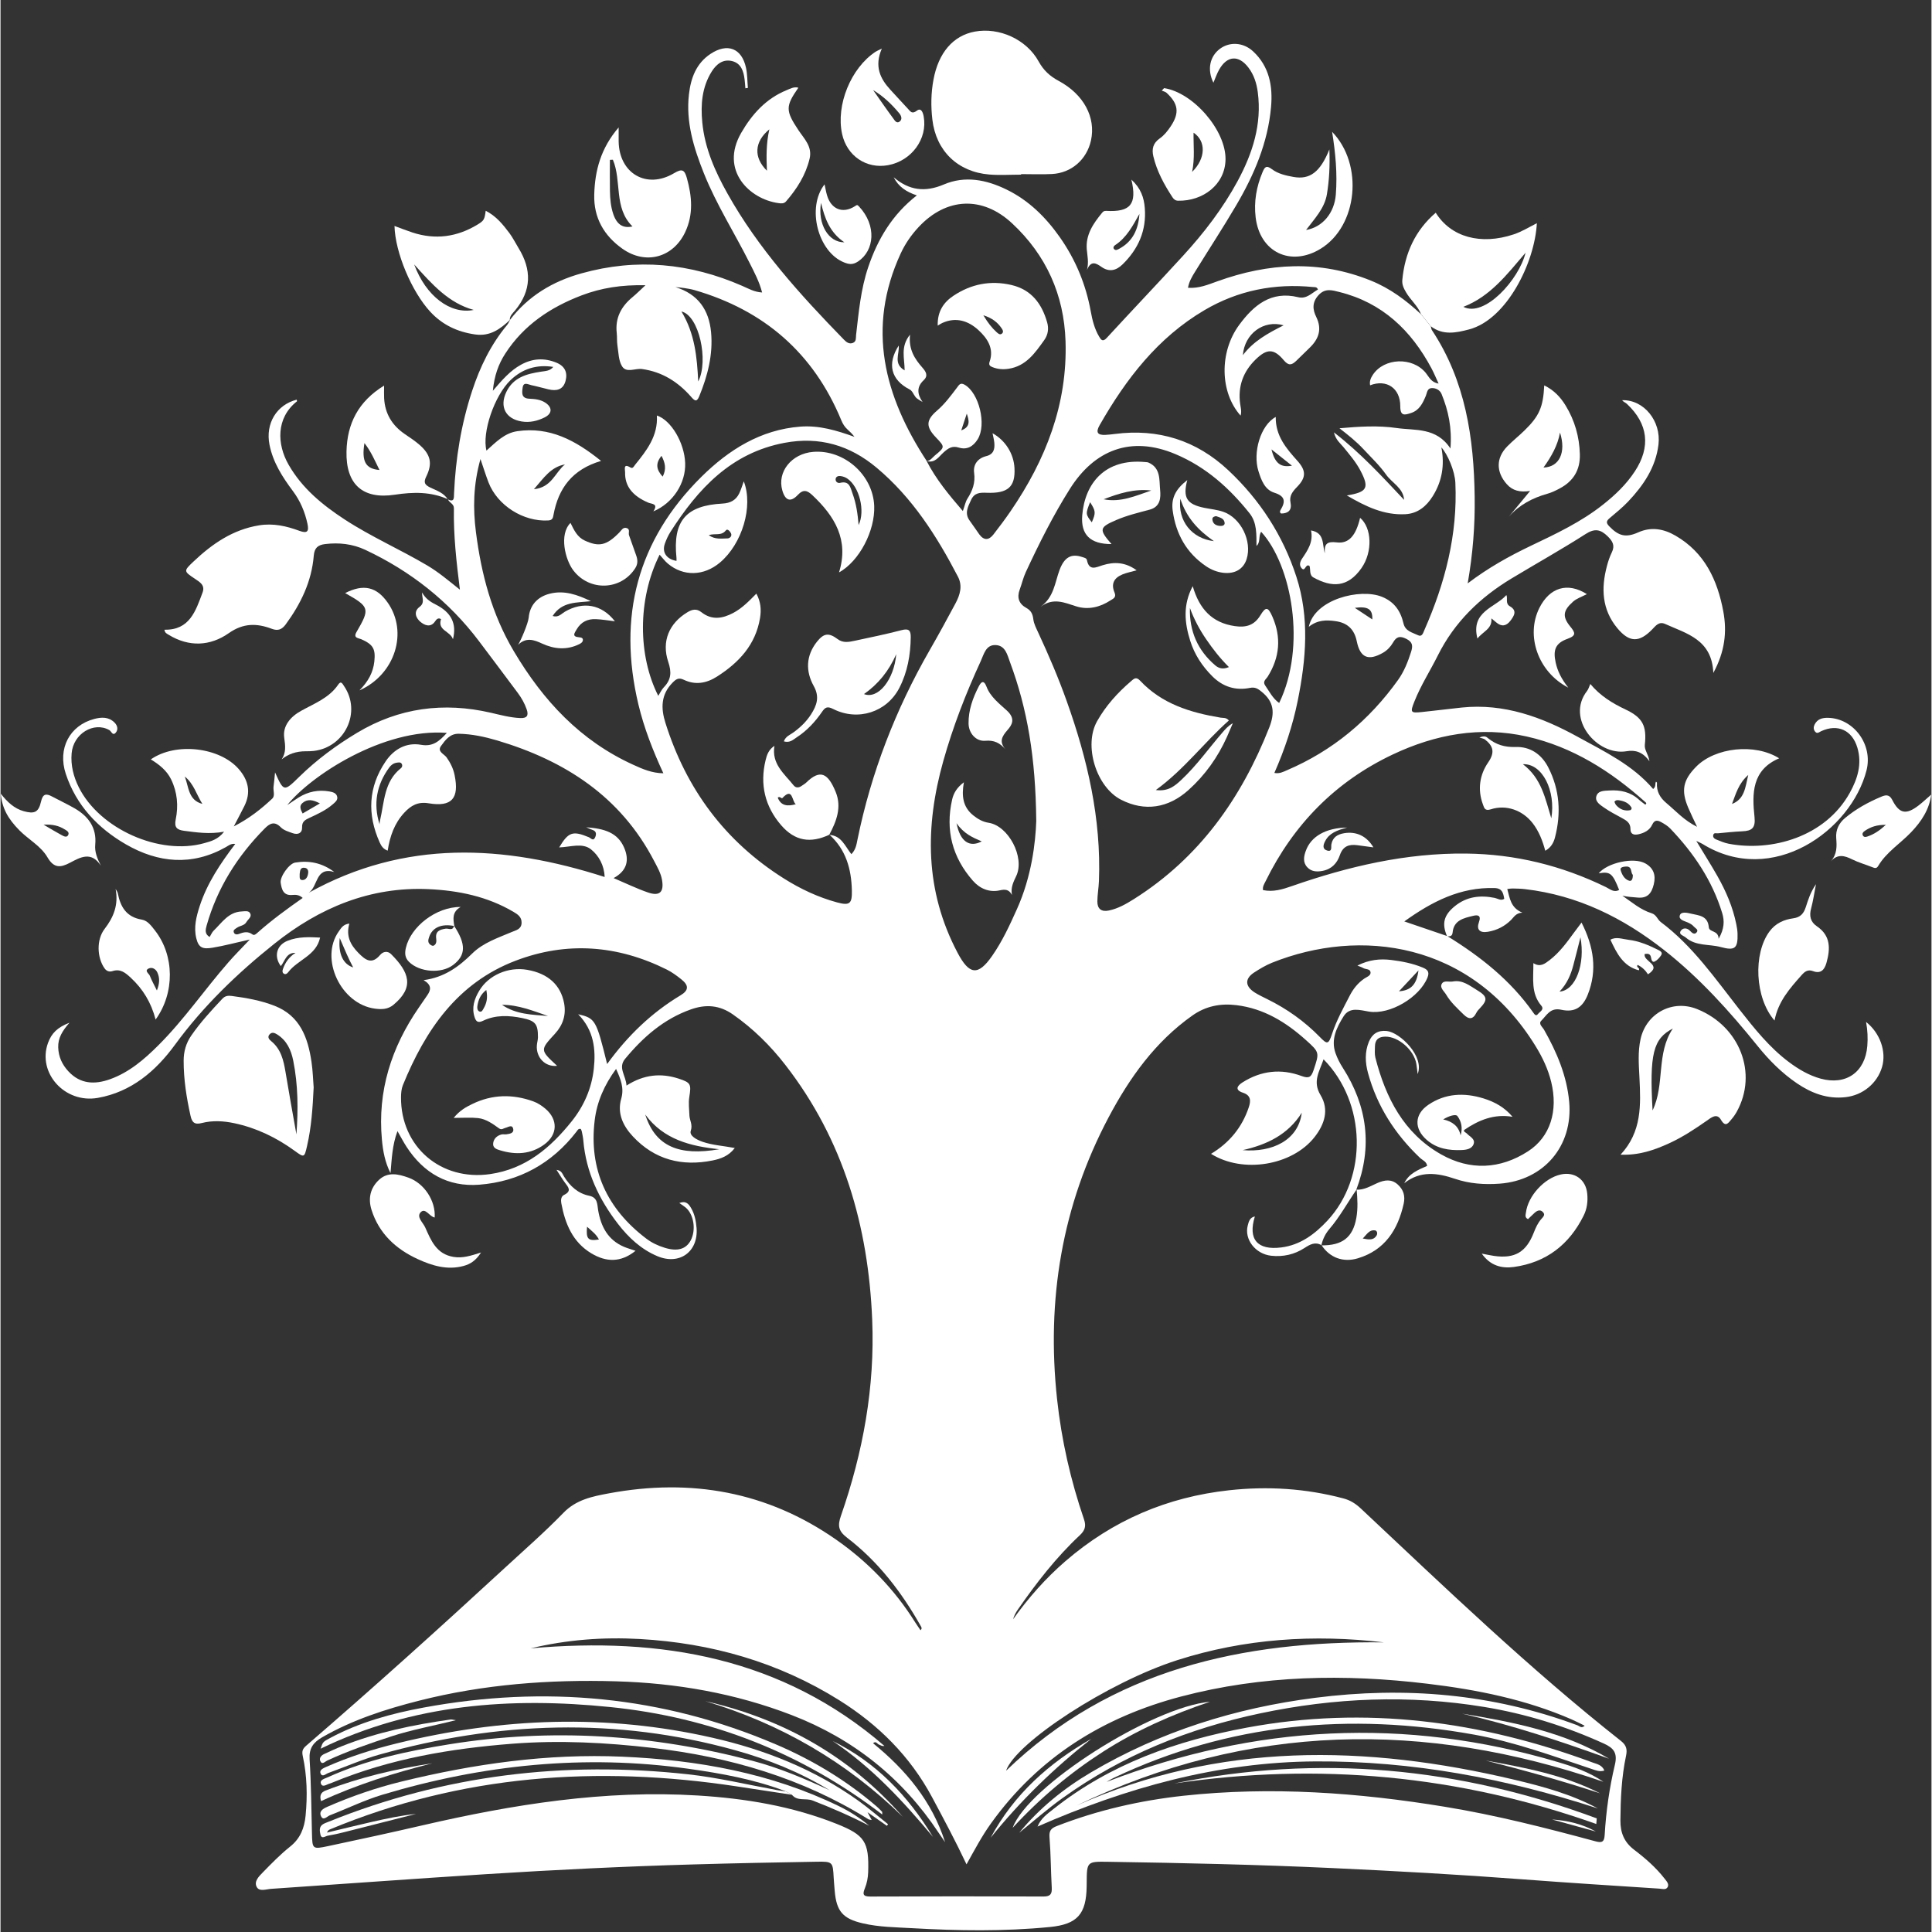 <?xml version="1.0" encoding="UTF-8"?> <svg xmlns="http://www.w3.org/2000/svg" xmlns:xlink="http://www.w3.org/1999/xlink" width="300" zoomAndPan="magnify" viewBox="0 0 224.88 225" height="300" preserveAspectRatio="xMidYMid meet" version="1.0"><rect x="0" y="0" width="224.88" height="225" fill="#333333" stroke="none"/><defs><clipPath id="ba314f2a2e"><path d="M 5 5 L 220 5 L 220 224.938 L 5 224.938 Z M 5 5 " clip-rule="nonzero"></path></clipPath><clipPath id="70ea02fd20"><path d="M 108 3.152 L 128 3.152 L 128 21 L 108 21 Z M 108 3.152 " clip-rule="nonzero"></path></clipPath><clipPath id="bd5ac2055d"><path d="M 213 92 L 224.762 92 L 224.762 102 L 213 102 Z M 213 92 " clip-rule="nonzero"></path></clipPath></defs><g clip-path="url(#ba314f2a2e)"><path fill="#ffffff" d="M 52.094 58.164 C 52.871 58.523 52.797 57.98 52.816 57.496 C 52.996 53.41 53.645 49.41 54.926 45.516 C 55.844 42.723 57.105 40.121 58.996 37.848 C 59.145 37.672 59.234 37.445 59.352 37.238 L 59.309 37.281 C 61.449 34.48 64.289 32.773 67.656 31.836 C 74.078 30.039 80.305 30.637 86.379 33.293 C 87.098 33.605 87.785 34.012 88.695 34.062 C 88.371 32.797 87.789 31.719 87.242 30.629 C 85.488 27.133 83.367 23.82 81.91 20.172 C 80.734 17.219 79.797 14.211 80.176 10.969 C 80.395 9.09 81.016 7.383 82.691 6.273 C 84.652 4.973 86.324 5.613 86.816 7.883 C 86.984 8.648 86.969 9.453 87.039 10.238 C 86.941 10.254 86.844 10.266 86.746 10.281 C 86.719 9.938 86.699 9.594 86.656 9.254 C 86.543 8.293 86.246 7.379 85.211 7.117 C 84.133 6.844 83.355 7.484 82.82 8.34 C 81.691 10.152 81.527 12.172 81.727 14.238 C 82.012 17.25 83.207 19.949 84.66 22.539 C 88.25 28.949 93.137 34.336 98.223 39.555 C 98.52 39.859 98.84 40.105 99.273 39.934 C 99.695 39.762 99.602 39.336 99.641 38.992 C 99.949 36.34 100.184 33.684 101.051 31.117 C 102.164 27.824 103.875 24.969 106.715 22.754 C 105.5 22.355 104.574 21.75 104.02 20.645 C 105.805 22.176 107.664 22.418 109.859 21.484 C 112.324 20.434 114.809 20.926 117.16 22.074 C 119.738 23.332 121.715 25.281 123.352 27.605 C 125.199 30.227 126.395 33.105 126.969 36.262 C 127.152 37.277 127.406 38.297 127.945 39.203 C 128.164 39.57 128.355 39.867 128.828 39.355 C 131.777 36.148 134.781 32.996 137.723 29.781 C 140.16 27.121 142.352 24.27 144.074 21.086 C 145.816 17.859 146.91 14.477 146.422 10.746 C 146.285 9.703 145.977 8.715 145.328 7.867 C 144.195 6.379 142.852 6.465 141.922 8.109 C 141.652 8.582 141.48 9.109 141.254 9.633 C 140.504 8.133 140.82 6.562 142.023 5.676 C 143.16 4.836 144.738 4.926 145.879 5.984 C 147.77 7.746 148.184 10.039 147.965 12.473 C 147.594 16.617 145.996 20.359 143.914 23.902 C 142.375 26.52 140.711 29.062 139.117 31.645 C 138.766 32.211 138.418 32.785 138.293 33.516 C 139.559 33.605 140.629 33.152 141.711 32.762 C 147.668 30.617 153.621 30.254 159.613 32.688 C 161.84 33.59 163.703 34.98 165.434 36.598 C 165.812 37.066 166.195 37.535 166.574 38.008 C 166.617 38.156 166.621 38.332 166.703 38.453 C 170.621 44.359 171.594 51.023 171.68 57.902 C 171.723 61.18 171.477 64.445 170.867 67.941 C 173.27 66.117 175.699 64.77 178.215 63.566 C 181.137 62.172 184.07 60.797 186.629 58.766 C 188.047 57.645 189.344 56.41 190.34 54.883 C 192.199 52.043 191.887 49.355 189.406 47.035 C 189.238 46.875 188.984 46.805 188.859 46.605 C 191.43 46.543 193.406 49.074 193.086 51.766 C 192.766 54.434 191.332 56.531 189.547 58.418 C 188.891 59.109 188.137 59.715 187.406 60.336 C 187.031 60.652 186.945 60.875 187.344 61.285 C 188.441 62.426 189.273 62.648 190.727 62 C 192.262 61.312 193.723 61.598 195.082 62.391 C 198.461 64.352 199.953 67.543 200.637 71.215 C 201.078 73.594 200.82 75.883 199.473 78.371 C 199.312 74.469 196.371 73.801 193.867 72.668 C 193.137 72.336 192.762 72.883 192.348 73.305 C 190.84 74.855 189.691 74.84 188.293 73.156 C 186.492 70.988 186.391 68.5 187.086 65.906 C 187.227 65.367 187.41 64.828 187.652 64.328 C 188.039 63.539 187.754 63.031 187.172 62.461 C 186.34 61.648 185.668 61.508 184.602 62.191 C 181.777 64 178.844 65.637 175.969 67.371 C 172.301 69.582 169.324 72.453 167.387 76.34 C 166.496 78.125 165.41 79.812 164.668 81.676 C 164.148 82.977 164.199 83.062 165.543 82.922 C 167.094 82.766 168.641 82.559 170.188 82.398 C 175.098 81.898 179.488 83.5 183.68 85.809 C 186.82 87.535 190.086 89.098 192.465 91.887 C 192.832 91.602 192.648 91.277 192.797 91.031 C 192.84 91.078 192.91 91.125 192.91 91.168 C 192.84 92.172 193.262 92.906 194.027 93.543 C 195.117 94.453 196.062 95.539 197.578 96.289 C 197.176 95.426 196.848 94.766 196.559 94.086 C 195.699 92.074 195.934 90.859 197.461 89.301 C 199.676 87.039 204.305 86.531 207.141 88.312 C 203.949 89.672 203.977 92.426 204.27 95.145 C 204.406 96.441 203.957 96.762 202.859 96.812 C 201.902 96.855 200.949 96.957 199.992 97.047 C 199.816 97.062 199.566 96.953 199.477 97.203 C 199.375 97.492 199.582 97.672 199.801 97.762 C 200.281 97.953 200.762 98.168 201.266 98.262 C 206.238 99.211 212.5 97.484 215.359 92.344 C 216.273 90.699 216.816 88.961 216.246 87.062 C 215.637 85.031 213.949 84.266 212.035 85.152 C 211.781 85.27 211.566 85.508 211.316 85.191 C 211.129 84.953 211.129 84.664 211.258 84.402 C 211.582 83.73 212.168 83.582 212.859 83.598 C 215.82 83.68 218.078 86.707 217.316 89.707 C 215.535 96.719 206.348 103.332 198.211 98.285 C 198.055 98.188 197.879 98.125 197.488 97.934 C 198.391 99.43 199.191 100.691 199.93 101.992 C 200.941 103.77 201.75 105.637 202.152 107.656 C 202.223 108.008 202.281 108.363 202.293 108.719 C 202.344 110.445 201.992 110.742 200.355 110.297 C 198.988 109.926 197.441 110.211 196.258 109.18 C 196.004 108.961 195.426 108.848 195.66 108.438 C 195.875 108.062 196.379 107.996 196.766 108.41 C 196.992 108.652 197.289 108.914 197.555 108.551 C 197.77 108.258 197.352 108.086 197.195 107.898 C 197.023 107.691 196.758 107.547 196.508 107.434 C 196.082 107.246 195.398 107.113 195.578 106.586 C 195.734 106.129 196.453 106.305 196.883 106.406 C 197.773 106.617 198.832 106.629 198.945 107.98 C 198.996 108.609 200.07 108.309 200.09 109.332 C 200.754 108.176 200.793 107.258 200.5 106.316 C 199.336 102.523 197.18 99.34 194.469 96.504 C 194.172 96.191 193.781 95.953 193.402 95.746 C 192.996 95.527 192.633 95.441 192.355 96.043 C 192.059 96.684 191.445 97.012 190.738 97.164 C 190.195 97.281 189.816 97.125 189.824 96.562 C 189.832 95.812 189.34 95.547 188.805 95.254 C 188.102 94.871 187.391 94.504 186.738 94.047 C 186.301 93.738 185.68 93.363 185.844 92.75 C 186.031 92.051 186.801 92.098 187.371 92.059 C 188.641 91.98 189.836 92.23 190.816 93.133 C 191.047 93.348 191.309 93.523 191.547 93.707 C 191.754 93.574 191.633 93.48 191.555 93.41 C 187.539 89.812 183.074 86.977 177.762 85.777 C 172.336 84.555 167.113 85.516 162.148 87.863 C 155.473 91.02 150.578 96.012 147.328 102.633 C 147.172 102.949 146.961 103.25 147.031 103.66 C 148.219 103.91 149.312 103.574 150.41 103.188 C 156.977 100.898 163.672 99.328 170.684 99.406 C 176.414 99.469 181.828 100.805 186.969 103.312 C 187.445 103.547 187.895 103.984 188.504 103.641 C 187.738 101.699 187.465 101.477 186.125 101.707 C 187.133 100.473 190.203 99.789 191.566 100.559 C 192.5 101.09 192.809 101.902 192.535 103 C 192.281 104.039 191.809 104.633 190.66 104.531 C 190.07 104.477 189.48 104.453 188.879 104.309 C 189.98 105.066 190.996 105.957 192.277 106.352 C 192.863 106.535 192.949 107.074 193.352 107.379 C 197.086 110.176 199.703 113.984 202.535 117.594 C 204.266 119.797 206.012 121.992 208.277 123.688 C 209.402 124.527 210.598 125.238 211.969 125.617 C 214.926 126.43 217.164 124.867 217.406 121.801 C 217.48 120.887 217.438 119.977 217.262 119.016 C 218.895 120.305 219.645 122.465 219.125 124.254 C 218.57 126.164 216.879 127.555 214.855 127.777 C 212.754 128.012 210.922 127.32 209.219 126.168 C 207.449 124.965 205.961 123.469 204.625 121.809 C 201.355 117.754 197.883 113.902 193.77 110.664 C 188.969 106.883 183.672 104.258 177.531 103.547 C 177.055 103.492 176.574 103.484 176.094 103.473 C 175.902 103.469 175.711 103.508 175.477 103.535 C 175.773 104.605 175.863 105.723 177.234 106.285 C 176.477 106.328 176.262 106.793 175.938 107.117 C 175.18 107.879 174.277 108.336 173.215 108.516 C 172.258 108.676 171.867 108.246 172.176 107.395 C 172.488 106.547 171.98 106.539 171.508 106.656 C 170.43 106.918 169.25 107.156 169.113 108.582 C 169.066 109.062 168.793 109.051 168.465 109.039 C 167.828 107.562 168.086 106.566 169.383 105.52 C 170.766 104.406 172.332 104.227 174.02 104.57 C 174.375 104.645 174.727 104.934 175.125 104.68 C 175.004 104.008 174.906 103.453 174 103.422 C 170.016 103.301 166.734 104.98 163.484 107.309 C 165.266 107.918 166.879 108.465 168.488 109.016 C 172.355 111.398 175.871 114.172 178.508 117.934 C 178.645 118.125 178.816 118.391 179.047 118.094 C 179.266 117.816 179.824 117.574 179.434 117.113 C 178.211 115.668 178.531 113.969 178.516 112.168 C 179.316 112.672 179.852 112.234 180.391 111.828 C 181.551 110.941 182.398 109.777 183.246 108.613 C 183.5 108.266 183.762 107.926 184.125 107.441 C 185.551 110.25 185.98 112.984 184.855 115.828 C 184.254 117.344 183.309 117.938 181.754 117.594 C 180.48 117.312 180.066 118.25 179.434 118.875 C 179.074 119.23 179.574 119.602 179.754 119.914 C 181.246 122.543 182.414 125.281 182.688 128.328 C 183.145 133.465 179.738 137.465 174.598 137.848 C 172.824 137.977 171.074 137.859 169.391 137.285 C 167.348 136.594 165.363 136.309 163.48 137.797 C 164.031 136.648 165.098 136.246 166.141 135.781 C 166.09 135.273 165.609 135.125 165.316 134.848 C 162.414 132.09 160.316 128.84 159.258 124.965 C 158.926 123.758 158.867 122.516 159.363 121.316 C 159.746 120.395 160.418 119.965 161.441 120.07 C 162.984 120.234 165.859 123.027 165.039 125.082 C 164.988 124.684 164.953 124.285 164.887 123.891 C 164.602 122.27 162.805 120.715 161.285 120.727 C 160.5 120.73 160.078 121.07 160.066 121.863 C 160.059 122.301 160.012 122.762 160.117 123.176 C 161.316 127.848 163.418 131.977 167.773 134.441 C 171.137 136.344 174.637 136.18 177.887 134.086 C 180.5 132.402 181.414 129.359 180.594 126.008 C 180.23 124.516 179.586 123.152 178.785 121.852 C 171.262 109.602 158.293 108.027 148.074 112.121 C 147.34 112.418 146.645 112.836 145.977 113.27 C 144.895 113.98 144.934 114.863 146.059 115.582 C 146.531 115.879 147.039 116.117 147.539 116.367 C 149.816 117.488 151.859 118.938 153.637 120.758 C 154.516 121.664 154.66 121.648 155.074 120.391 C 155.59 118.824 156.387 117.398 157.133 115.945 C 157.547 115.145 158.082 114.477 158.828 113.965 C 159.113 113.77 159.586 113.633 159.555 113.242 C 159.52 112.812 158.984 112.91 158.691 112.734 C 158.535 112.641 158.359 112.59 158.023 112.449 C 159.391 111.758 160.656 111.637 161.988 111.801 C 163.223 111.957 164.434 112.191 165.586 112.664 C 166.105 112.875 166.473 113.117 166.191 113.828 C 165.27 116.156 161.816 118.203 159.379 117.812 C 158.32 117.641 157.121 117.227 156.414 118.363 C 155.617 119.645 154.91 121.047 155.473 122.648 C 155.684 123.246 155.98 123.828 156.324 124.359 C 159.191 128.836 159.793 133.551 157.895 138.551 L 157.934 138.52 C 156.871 140.055 155.98 141.707 154.762 143.129 C 154.285 143.688 153.98 144.324 153.824 145.035 L 153.848 145.016 C 153.094 144.586 152.504 144.926 151.863 145.34 C 150.688 146.102 149.371 146.398 147.969 146.242 C 146.141 146.035 144.824 144.332 145.254 142.711 C 145.367 142.273 145.488 141.781 146.082 141.668 C 145.254 144.312 146.359 145.633 149.16 145.277 C 151.371 145 153.066 143.727 154.539 142.145 C 159.238 137.09 159.078 128.438 154.082 123.367 C 153.605 124.781 152.766 125.945 153.727 127.531 C 154.758 129.234 154.199 130.938 153.031 132.426 C 150.422 135.75 144.664 136.695 140.977 134.375 C 143.105 133.094 144.582 131.305 145.367 128.969 C 145.625 128.207 145.637 127.57 144.695 127.258 C 143.715 126.934 144.02 126.453 144.633 126.062 C 146.797 124.684 149.129 124.426 151.512 125.309 C 152.387 125.633 152.648 125.441 152.918 124.629 C 153.598 122.586 153.637 122.57 152.035 121.133 C 149.703 119.039 147.121 117.445 143.922 117.059 C 142.059 116.832 140.352 117.172 138.805 118.266 C 134.477 121.324 131.492 125.516 129.059 130.102 C 123.598 140.402 121.797 151.398 123.047 162.953 C 123.566 167.738 124.625 172.398 126.184 176.945 C 126.457 177.75 126.285 178.242 125.691 178.797 C 122.934 181.375 120.633 184.348 118.484 187.438 C 118.246 187.781 118.047 188.156 117.922 188.582 C 119.707 186.082 121.719 183.801 124.035 181.801 C 129.52 177.059 135.875 174.344 143.082 173.555 C 147.582 173.062 152.012 173.344 156.391 174.504 C 157.191 174.715 157.824 175.117 158.426 175.684 C 168.305 184.957 178.074 194.352 188.727 202.758 C 189.391 203.281 189.453 203.793 189.305 204.496 C 188.781 206.973 188.672 209.488 188.652 212.008 C 188.641 213.414 189.078 214.531 190.25 215.422 C 191.551 216.41 192.797 217.492 193.809 218.801 C 194.02 219.074 194.344 219.402 194.16 219.758 C 193.965 220.137 193.512 219.973 193.176 219.949 C 187.871 219.602 182.566 219.27 177.266 218.867 C 169.891 218.309 162.504 217.898 155.117 217.555 C 146.41 217.152 137.695 216.957 128.977 216.824 C 126.512 216.785 126.512 216.805 126.496 219.305 C 126.492 219.426 126.496 219.547 126.492 219.664 C 126.453 222.902 125.422 224.102 122.215 224.418 C 116.871 224.945 111.512 224.859 106.16 224.555 C 104.246 224.445 102.32 224.434 100.438 223.996 C 98.109 223.457 97.359 222.605 97.152 220.238 C 97.109 219.723 97.062 219.203 97.031 218.684 C 96.93 216.828 96.93 216.781 95.008 216.816 C 90.25 216.895 85.492 216.992 80.738 217.129 C 72.703 217.359 64.676 217.75 56.656 218.258 C 48.277 218.789 39.902 219.406 31.527 219.973 C 30.953 220.012 30.156 220.324 29.848 219.773 C 29.469 219.098 30.125 218.492 30.582 218.023 C 31.586 216.992 32.598 215.957 33.719 215.062 C 34.922 214.109 35.391 212.887 35.531 211.438 C 35.754 209.117 35.699 206.805 35.203 204.52 C 35.086 203.973 35.156 203.691 35.59 203.312 C 43.461 196.52 51.18 189.559 58.824 182.512 C 61.086 180.426 63.414 178.395 65.551 176.188 C 67.043 174.641 68.949 174.27 70.832 173.918 C 80.371 172.137 89.289 173.699 97.32 179.309 C 101.02 181.895 104.129 185.109 106.539 188.961 C 106.73 189.262 106.938 189.551 107.141 189.855 C 107.375 189.641 107.23 189.48 107.141 189.316 C 104.914 185.379 102.191 181.836 98.586 179.078 C 97.551 178.285 97.484 177.652 97.879 176.52 C 100.449 169.133 101.84 161.539 101.516 153.695 C 101.066 142.816 98.176 132.75 91.406 124.027 C 89.66 121.773 87.645 119.785 85.293 118.141 C 83.746 117.055 82.152 116.934 80.41 117.551 C 77.242 118.668 74.836 120.781 72.742 123.309 C 71.875 124.348 72.836 125.242 72.902 126.426 C 74.918 125.133 76.906 124.941 78.977 125.617 C 80.402 126.082 80.453 126.262 80.215 127.762 C 80.102 128.457 80.207 129.191 80.23 129.91 C 80.254 130.496 80.633 130.961 80.387 131.691 C 80.191 132.273 81.086 132.738 81.75 132.969 C 82.918 133.375 84.16 133.438 85.512 133.695 C 84.805 134.637 83.859 134.957 82.938 135.145 C 79.359 135.871 76.184 135.07 73.641 132.344 C 72.5 131.121 71.797 129.664 72.285 127.965 C 72.645 126.719 72.242 125.707 71.688 124.488 C 70.312 126.355 69.457 128.328 69.199 130.461 C 68.5 136.195 70.629 140.777 75.203 144.246 C 75.84 144.73 76.566 145.074 77.34 145.312 C 78.812 145.77 79.82 145.496 80.375 144.465 C 81.027 143.25 80.746 141.41 79.773 140.613 C 79.566 140.441 79.332 140.301 79.051 140.105 C 79.82 139.801 80.152 140.211 80.441 140.719 C 80.852 141.43 80.996 142.219 81.062 143.012 C 81.281 145.781 79.07 147.371 76.508 146.297 C 74.605 145.5 73.141 144.129 71.914 142.539 C 69.703 139.68 68.184 136.496 67.875 132.828 C 67.844 132.469 67.766 132.117 67.695 131.762 C 67.676 131.66 67.613 131.562 67.578 131.477 C 67.281 131.414 67.199 131.633 67.086 131.781 C 64.219 135.5 60.414 137.602 55.766 137.969 C 52.105 138.258 49.277 136.621 47.285 133.555 C 46.922 132.996 46.617 132.402 46.23 131.73 C 45.609 133.391 45.566 135 45.418 136.617 C 44.777 135.363 44.539 134.055 44.418 132.727 C 43.891 127.062 45.516 121.988 48.707 117.355 C 49.047 116.863 49.383 116.367 49.723 115.875 C 50.141 115.266 50.223 114.703 49.273 114.148 C 51.707 113.82 53.383 112.578 54.945 111.035 C 56.211 109.789 57.934 109.223 59.555 108.535 C 60.047 108.324 60.664 108.223 60.684 107.473 C 60.703 106.789 60.223 106.477 59.742 106.195 C 56.703 104.402 53.348 103.711 49.887 103.551 C 43.039 103.23 37.117 105.73 31.875 109.922 C 27.559 113.371 23.602 117.18 20.309 121.684 C 18.09 124.719 15.25 127.168 11.336 127.859 C 7.488 128.539 4.262 124.949 5.531 121.457 C 5.945 120.328 6.625 119.648 8.031 119.105 C 7.211 120.043 6.684 120.883 6.719 121.977 C 6.754 123.078 7.18 123.988 7.91 124.773 C 9.297 126.266 10.977 126.324 12.762 125.684 C 15 124.879 16.754 123.363 18.402 121.715 C 21.383 118.742 23.758 115.254 26.52 112.094 C 27.242 111.258 28.031 110.48 29.027 109.422 C 27.371 109.785 26.047 110.148 24.691 110.371 C 23.562 110.559 23.074 110.391 22.801 109.277 C 22.484 107.98 22.801 106.742 23.199 105.516 C 24.066 102.855 25.602 100.57 27.336 98.285 C 26.848 98.211 26.551 98.48 26.25 98.652 C 22.305 100.879 18.363 100.5 14.609 98.336 C 11.352 96.457 8.816 93.797 7.602 90.125 C 6.625 87.18 8.051 84.488 10.91 83.73 C 11.75 83.508 12.59 83.469 13.27 84.141 C 13.617 84.484 13.742 84.961 13.414 85.332 C 13.059 85.734 12.902 85.156 12.676 85.027 C 10.867 84 8.469 85.445 8.281 87.738 C 8.164 89.117 8.496 90.441 9.113 91.68 C 11.539 96.539 18.523 99.66 23.734 98.191 C 24.516 97.973 25.34 97.762 26.039 96.859 C 24.328 97.172 22.855 96.945 21.375 96.754 C 20.566 96.648 20.211 96.371 20.402 95.445 C 20.73 93.852 20.598 92.266 19.867 90.766 C 19.363 89.734 18.492 89.043 17.504 88.438 C 20.422 86.41 25.527 87.023 27.738 89.559 C 28.879 90.863 29.184 92.285 28.398 93.871 C 28.047 94.582 27.668 95.281 27.168 96.242 C 28.977 95.312 30.359 94.215 31.648 93.004 C 32.004 92.668 31.734 92.078 31.797 91.605 C 31.867 91.102 31.906 90.598 31.973 89.953 C 32.977 92.195 33.004 92.223 34.766 90.492 C 36.809 88.488 39.09 86.805 41.523 85.344 C 46.383 82.426 51.605 81.734 57.113 83.008 C 58.242 83.27 59.363 83.574 60.527 83.625 C 61.305 83.66 61.535 83.34 61.273 82.598 C 61.031 81.91 60.68 81.285 60.25 80.707 C 58.742 78.691 57.238 76.672 55.719 74.664 C 52.203 70.008 47.746 66.508 42.484 64.035 C 41.02 63.348 39.43 63.164 37.801 63.363 C 36.945 63.465 36.555 63.824 36.48 64.723 C 36.234 67.719 34.973 70.32 33.215 72.715 C 32.773 73.312 32.316 73.504 31.594 73.23 C 29.852 72.574 28.289 72.539 26.578 73.742 C 24.418 75.254 21.945 75.379 19.574 73.922 C 19.387 73.805 19.133 73.715 19.09 73.336 C 22.027 73.398 22.73 71.148 23.531 69 C 23.848 68.148 23.215 67.789 22.637 67.402 C 21.32 66.523 21.309 66.5 22.477 65.395 C 24.656 63.332 27.059 61.672 30.117 61.18 C 31.762 60.914 33.305 61.262 34.809 61.82 C 35.758 62.168 35.93 61.863 35.746 60.996 C 35.449 59.609 34.91 58.344 34.059 57.199 C 32.832 55.559 31.73 53.844 31.324 51.789 C 30.836 49.316 32.156 47.141 34.492 46.547 C 34.504 46.613 34.547 46.719 34.523 46.738 C 32.062 48.688 32.191 51.746 33.547 54.113 C 35.121 56.867 37.488 58.805 40.09 60.504 C 43.172 62.516 46.555 63.992 49.715 65.863 C 51.02 66.637 52.168 67.613 53.5 68.672 C 53.086 65.395 52.746 62.309 52.801 59.195 C 52.809 58.648 52.246 58.555 52.109 58.148 L 52.09 58.172 Z M 107.875 53.707 L 107.855 53.688 C 108.941 55.809 110.434 57.613 112.074 59.516 C 112.301 58.879 112.379 58.426 112.605 58.074 C 113.199 57.148 113.543 56.227 113.387 55.07 C 113.254 54.105 113.805 53.367 114.797 53.121 C 115.656 52.91 115.805 52.309 115.738 51.574 C 115.707 51.223 115.613 50.875 115.531 50.453 C 117.051 51.305 118 52.852 118.086 54.512 C 118.199 56.703 117.328 57.488 114.832 57.387 C 114.07 57.359 113.422 57.379 113.039 58.207 C 112.664 59.02 112.23 59.785 112.883 60.656 C 113.262 61.168 113.609 61.707 113.984 62.227 C 114.523 62.961 115.102 62.934 115.637 62.242 C 116.324 61.355 116.996 60.465 117.629 59.539 C 121.723 53.566 124.273 47.066 124.031 39.719 C 123.855 34.34 121.781 29.711 117.82 26.02 C 114.352 22.781 110.141 22.988 106.914 26.453 C 106.062 27.367 105.359 28.387 104.836 29.516 C 100.828 38.207 102.914 46.137 107.875 53.707 Z M 96.504 97.234 C 97.926 97.289 98.355 98.555 99.09 99.477 C 99.602 98.957 99.688 98.348 99.801 97.781 C 101.398 89.965 104.242 82.629 108.211 75.715 C 109.246 73.914 110.246 72.09 111.223 70.258 C 111.742 69.281 112.062 68.238 111.504 67.164 C 109.035 62.422 106.188 57.949 102.031 54.469 C 98.914 51.859 95.383 50.809 91.316 51.57 C 85.082 52.738 81.242 56.918 78.031 61.926 C 77.754 62.359 77.535 62.844 77.363 63.332 C 77.016 64.328 77.57 65.129 78.723 65.32 C 78.723 65.203 78.734 65.086 78.723 64.977 C 78.277 60.68 79.809 58.867 84.094 58.645 C 84.973 58.598 85.645 58.262 86.027 57.465 C 86.234 57.043 86.367 56.586 86.562 56.055 C 87.688 58.98 86.371 63.336 83.789 65.512 C 81.906 67.098 79.52 67.156 77.711 65.633 C 77.363 65.34 77.086 64.957 76.758 64.598 C 74.148 69.836 74.246 76.41 76.602 81.039 C 76.824 80.691 76.984 80.312 77.254 80.035 C 78.113 79.148 78.168 78.277 77.762 77.074 C 76.957 74.676 77.883 72.582 79.98 71.312 C 80.543 70.969 81.055 70.844 81.625 71.297 C 82.828 72.246 84.066 72.051 85.324 71.387 C 86.363 70.84 87.164 70.008 88.027 69.133 C 88.547 70.09 88.609 71.023 88.453 71.973 C 87.938 75.094 85.992 77.168 83.438 78.797 C 82.195 79.59 80.902 79.801 79.57 79.164 C 78.949 78.867 78.648 79.113 78.25 79.52 C 76.902 80.906 76.895 82.48 77.438 84.195 C 79.859 91.891 84.375 97.984 91.219 102.301 C 93.152 103.523 95.211 104.492 97.426 105.094 C 98.91 105.496 99.184 105.234 99.148 103.699 C 99.09 101.203 98.461 98.945 96.531 97.207 L 96.504 97.238 Z M 110.004 214.539 C 109.758 214.184 109.512 213.832 109.273 213.473 C 105.035 207.07 99.309 202.508 92.164 199.746 C 85.578 197.203 78.727 196.008 71.68 195.805 C 63.93 195.578 56.266 196.152 48.738 198.062 C 44.824 199.055 40.996 200.289 37.461 202.324 C 36.422 202.926 35.918 203.602 35.996 204.883 C 36.18 207.754 36.195 210.633 36.27 213.512 C 36.316 215.344 36.316 215.387 38.176 214.992 C 41.848 214.215 45.516 213.418 49.172 212.57 C 59.723 210.133 70.352 208.43 81.234 209.105 C 86.762 209.449 92.184 210.34 97.363 212.402 C 100.656 213.715 101.16 214.492 101.047 218.035 C 101.023 218.684 100.906 219.312 100.664 219.906 C 100.395 220.57 100.414 220.875 101.289 220.871 C 108.008 220.84 114.727 220.84 121.445 220.867 C 122.258 220.871 122.469 220.594 122.426 219.828 C 122.316 217.871 122.32 215.91 122.164 213.957 C 122.105 213.199 122.355 212.918 123.008 212.664 C 127.766 210.812 132.703 209.684 137.762 209.133 C 147.973 208.027 158.113 208.758 168.215 210.418 C 174.133 211.387 179.934 212.867 185.715 214.43 C 186.465 214.633 186.773 214.559 186.82 213.699 C 186.98 210.941 187.371 208.203 188.008 205.527 C 188.336 204.156 187.875 203.574 186.727 203.055 C 182.266 201.027 177.625 199.586 172.805 198.793 C 164.066 197.352 155.355 197.711 146.711 199.535 C 138.379 201.293 130.613 204.414 123.66 209.422 C 121.914 210.676 120.301 212.094 118.633 213.445 C 120.996 210.574 123.84 208.27 127.023 206.395 C 135.09 201.637 143.828 198.91 153.098 197.727 C 163.547 196.391 173.742 197.238 183.656 200.93 C 183.891 201.02 184.137 201.34 184.488 200.973 C 183.965 200.719 183.473 200.461 182.965 200.238 C 177.605 197.906 171.945 196.777 166.18 196.086 C 156.535 194.926 146.949 195.09 137.5 197.574 C 128.426 199.957 120.867 204.652 115.336 212.371 C 114.293 213.824 113.457 215.406 112.5 217.121 C 111.199 214.359 109.844 211.84 108.496 209.316 C 105.934 204.527 102.223 200.855 97.68 198.008 C 90.586 193.566 82.773 191.352 74.457 190.879 C 70.18 190.637 65.934 190.961 61.742 191.965 C 76.918 190.617 91.027 193.043 102.934 203.324 C 102.684 203.395 102.508 203.25 102.305 203.176 C 102.098 203.098 101.953 202.711 101.617 203.016 C 105.434 206.121 108.48 209.773 110.004 214.539 Z M 69.938 53.68 C 66.57 54.672 64.973 56.879 64.402 59.949 C 64.336 60.305 64.301 60.586 63.773 60.613 C 60.902 60.773 57.875 58.879 56.832 56.18 C 56.52 55.367 56.262 54.535 55.895 53.457 C 55.051 56.465 55.016 59.215 55.367 61.965 C 55.992 66.852 57.207 71.504 59.781 75.844 C 63.203 81.613 67.535 86.266 73.691 89.066 C 74.766 89.559 75.871 90.043 77.195 90.055 C 75.973 87.41 74.945 84.789 74.285 82.027 C 71.859 71.832 74.156 62.918 81.633 55.523 C 84.809 52.387 88.52 50.039 93.156 49.684 C 95.348 49.516 97.402 50.137 99.449 50.875 C 99.207 50.543 98.93 50.277 98.648 50.023 C 98.312 49.727 98.09 49.359 97.918 48.945 C 94.68 41.109 88.91 36.125 80.809 33.781 C 80.426 33.672 80.027 33.609 79.633 33.547 C 79.293 33.492 78.945 33.469 78.602 33.434 C 81.246 34.254 82.504 36.09 82.75 38.68 C 82.996 41.285 82.355 43.754 81.375 46.148 C 81.074 46.883 80.828 46.672 80.418 46.203 C 78.898 44.473 77.059 43.301 74.711 42.977 C 73.918 42.867 72.887 43.477 72.383 42.656 C 71.969 41.988 71.977 41.051 71.844 40.223 C 71.77 39.75 71.82 39.262 71.766 38.789 C 71.566 37.027 72.285 35.688 73.609 34.598 C 74.055 34.23 74.461 33.82 75.109 33.219 C 72.332 33.156 69.957 33.531 67.68 34.398 C 64.051 35.781 60.926 37.859 58.781 41.184 C 57.988 42.41 57.508 43.758 57.336 45.512 C 58.445 44.219 59.359 43.168 60.605 42.48 C 61.961 41.73 63.332 41.656 64.754 42.242 C 65.727 42.648 66.066 43.387 65.801 44.371 C 65.52 45.41 64.734 45.562 63.812 45.344 C 63.148 45.188 62.496 44.996 61.832 44.859 C 61.449 44.781 60.898 44.414 60.805 45.16 C 60.73 45.73 60.625 46.395 61.586 46.434 C 62.215 46.461 62.871 46.523 63.43 46.883 C 64.285 47.438 64.27 48.164 63.363 48.613 C 62.531 49.027 61.645 49.238 60.695 49.086 C 58.828 48.785 58.086 47.367 58.906 45.648 C 59.723 43.941 61.293 43.535 62.949 43.285 C 63.469 43.203 64.004 43.207 64.371 42.73 C 62.457 42.426 60.785 42.938 59.391 44.277 C 57.52 46.074 56.051 50.371 56.594 52.477 C 57.68 51.508 58.691 50.43 60.195 50.215 C 63.934 49.676 66.926 51.246 69.941 53.68 Z M 153.426 33.711 C 153.289 33.387 153.062 33.449 152.883 33.43 C 148.375 32.98 144.125 33.816 140.211 36.121 C 134.77 39.324 131.07 44.141 128 49.52 C 127.523 50.355 127.758 50.691 128.676 50.645 C 129.035 50.625 129.395 50.59 129.75 50.543 C 134.824 49.879 139.277 51.281 142.988 54.766 C 146.664 58.211 149.359 62.363 150.914 67.164 C 152.465 71.938 152.047 76.793 151.07 81.621 C 150.484 84.504 149.555 87.285 148.352 90.016 C 148.961 90.133 149.391 89.883 149.816 89.703 C 155.137 87.434 159.41 83.867 162.762 79.18 C 163.461 78.199 163.902 77.082 164.27 75.93 C 164.492 75.227 164.48 74.773 163.699 74.391 C 162.957 74.027 162.562 74.145 162.168 74.836 C 161.895 75.312 161.504 75.73 161.004 76.02 C 159.285 77.004 158.34 76.594 157.949 74.684 C 157.668 73.297 156.871 72.527 155.453 72.336 C 154.414 72.191 153.379 72.184 152.363 72.996 C 153.035 69.793 158.336 68.477 160.875 69.5 C 162.34 70.09 163.059 71.176 163.391 72.609 C 163.602 73.516 164.426 73.656 165.078 73.977 C 165.555 74.215 165.684 73.695 165.812 73.402 C 168.227 67.93 169.711 62.254 169.43 56.215 C 169.367 54.863 168.539 52.902 167.801 52.102 C 168.203 54.16 167.879 56.059 166.797 57.785 C 166.07 58.953 165.055 59.805 163.621 59.883 C 161.129 60.02 159 58.992 156.789 57.699 C 159.195 57.312 159.434 56.809 158.359 54.773 C 157.828 53.777 157.098 52.93 156.391 52.062 C 156.023 51.617 155.504 51.238 155.289 50.355 C 158.441 52.793 160.926 55.52 163.461 58.215 C 163.367 56.824 162.059 56.258 161.371 55.281 C 160.617 54.211 159.645 53.293 158.746 52.328 C 157.902 51.418 156.926 50.645 155.934 49.875 C 158.215 49.672 160.434 49.531 162.598 49.848 C 164.746 50.16 167.211 49.734 168.859 52.234 C 169.051 49.816 168.613 47.82 167.828 45.895 C 167.645 45.438 167.176 45.168 166.656 45.199 C 166.137 45.23 166.141 45.746 165.996 46.09 C 165.633 46.957 165.242 47.785 164.258 48.102 C 163.539 48.34 163.008 48.492 163.016 47.316 C 163.023 45.195 161.406 44.133 159.504 44.871 C 159.41 44.406 159.578 44.016 159.824 43.645 C 161.141 41.66 164.434 41.543 165.98 43.422 C 166.367 43.895 166.605 44.539 167.477 44.668 C 167.176 44.02 166.941 43.445 166.652 42.902 C 164.289 38.477 160.918 35.246 155.926 34.008 C 155.113 33.805 154.273 33.52 153.496 34.371 C 152.723 35.219 152.809 36.051 153.223 36.898 C 153.945 38.367 153.504 39.512 152.414 40.547 C 151.895 41.039 151.395 41.559 150.871 42.051 C 150.363 42.523 150.008 42.621 149.441 41.945 C 148.277 40.559 147.465 40.598 146.152 41.883 C 144.719 43.285 144.098 44.992 144.363 46.996 C 144.418 47.438 144.57 47.879 144.418 48.402 C 142.008 45.703 141.918 41.023 144.246 37.852 C 145.93 35.562 147.961 33.836 151.133 34.613 C 152.109 34.852 152.707 34.121 153.43 33.715 Z M 148.91 81.871 C 152.105 75.285 150.395 65.848 146.816 61.934 C 146.469 62.426 146.773 63.137 146.27 63.578 C 146.258 62.246 146.344 60.883 145.461 59.773 C 143.113 56.836 140.387 54.387 136.852 52.895 C 131.645 50.691 127.398 52.414 124.551 56.914 C 122.609 59.988 120.949 63.301 119.402 66.633 C 119.102 67.277 118.945 67.992 118.695 68.664 C 118.348 69.598 118.605 70.324 119.461 70.797 C 120.012 71.098 120.207 71.504 120.281 72.117 C 120.344 72.652 120.625 73.176 120.855 73.68 C 122.066 76.289 123.199 78.926 124.164 81.637 C 126.586 88.418 128.199 95.344 127.922 102.605 C 127.891 103.402 127.742 104.195 127.738 104.992 C 127.738 105.844 128.203 106.219 129.074 106.039 C 130.152 105.816 131.09 105.273 132 104.703 C 139.602 99.906 144.5 92.988 147.754 84.734 C 148.43 83.016 148.316 81.727 146.859 80.551 C 146.426 80.203 146.113 79.992 145.504 80.113 C 143.828 80.445 142.359 79.988 141.125 78.758 C 139.938 77.574 139.047 76.211 138.551 74.625 C 137.895 72.547 137.68 70.449 138.844 68.266 C 139.609 70.906 141.082 72.535 143.758 72.918 C 145.043 73.102 146 72.836 146.715 71.672 C 147.355 70.621 147.617 70.664 148.121 71.812 C 149.18 74.223 148.98 76.551 147.586 78.785 C 147.395 79.094 146.949 79.355 147.281 79.828 C 147.777 80.539 148.16 81.344 148.91 81.867 Z M 51.984 85.352 C 44.598 84.773 36.121 90.34 33.391 93.762 C 33.965 93.379 34.344 93.105 34.738 92.863 C 35.836 92.188 37.023 91.949 38.297 92.172 C 38.707 92.246 39.129 92.355 39.215 92.812 C 39.289 93.207 38.945 93.449 38.672 93.688 C 37.875 94.375 36.93 94.805 35.988 95.242 C 35.512 95.465 35.09 95.66 35.121 96.355 C 35.145 97.027 34.637 97.246 34.035 97.035 C 33.551 96.863 32.992 96.703 32.652 96.355 C 31.898 95.578 31.344 95.902 30.754 96.5 C 27.582 99.711 25.238 103.418 24.004 107.789 C 23.863 108.289 23.766 108.781 24.355 109.121 C 24.527 108.848 24.629 108.566 24.824 108.383 C 25.785 107.457 26.543 106.215 28.082 106.148 C 28.43 106.133 28.895 106.012 29.078 106.371 C 29.297 106.789 28.82 107.059 28.637 107.383 C 28.398 107.805 27.879 107.797 27.527 108.051 C 27.336 108.188 27.062 108.297 27.172 108.586 C 27.277 108.875 27.582 108.84 27.785 108.762 C 28.328 108.551 28.82 108.434 29.352 108.828 C 29.559 108.984 29.793 108.742 29.973 108.586 C 31.613 107.129 33.383 105.844 35.191 104.574 C 34.816 104.223 34.395 104.184 34.016 104.223 C 32.926 104.34 32.746 103.57 32.629 102.812 C 32.52 102.109 33.609 100.574 34.309 100.457 C 35.926 100.188 37.441 100.477 38.867 101.551 C 36.652 100.906 37 103.25 35.891 103.973 C 47.074 97.766 58.578 98.352 70.355 102.133 C 70.309 100.789 69.684 99.648 68.766 98.914 C 67.758 98.113 66.355 98.652 65.062 98.688 C 66.137 96.887 66.645 96.727 68.508 97.5 C 68.75 97.598 69.031 98.035 69.262 97.488 C 69.422 97.105 69.375 96.785 68.914 96.641 C 68.777 96.598 68.652 96.531 68.203 96.344 C 70.305 96.496 71.879 96.949 72.637 98.742 C 73.238 100.156 72.992 101.395 71.402 102.262 C 72.852 102.879 74.102 103.488 75.406 103.938 C 76.762 104.402 77.285 103.895 77.039 102.477 C 76.902 101.68 76.492 100.984 76.121 100.273 C 72.215 92.754 65.727 88.582 57.848 86.234 C 56.395 85.805 54.906 85.484 53.375 85.453 C 52.336 85.43 51.801 86.191 51.301 86.875 C 50.82 87.535 51.668 87.805 51.957 88.215 C 52.398 88.848 52.73 89.504 52.883 90.266 C 53.438 92.977 52.566 94.004 49.863 93.551 C 48.605 93.34 47.797 93.812 47.027 94.641 C 45.871 95.883 45.344 97.402 45.09 99.066 C 44.57 98.883 44.34 98.512 44.16 98.113 C 42.688 94.84 42.824 91.656 44.852 88.668 C 45.809 87.254 47.254 86.434 48.969 86.738 C 50.348 86.984 51.094 86.332 51.984 85.348 Z M 70.648 123.914 C 73.051 120.602 75.824 117.941 79.195 115.914 C 80.176 115.328 80.168 114.75 79.285 114.051 C 78.758 113.629 78.199 113.219 77.598 112.918 C 71.871 110.062 65.941 109.605 59.969 111.891 C 53.207 114.477 49.477 119.957 46.863 126.367 C 46.688 126.797 46.645 127.309 46.641 127.781 C 46.605 133.559 51.289 137.566 57.027 136.734 C 61.152 136.133 64.047 133.68 66.527 130.578 C 67.957 128.789 68.844 126.742 69.094 124.473 C 69.344 122.195 69.105 119.992 67.273 118.117 C 69.277 118.59 69.375 118.762 70.645 123.914 Z M 120.621 95.57 C 120.547 88.27 119.602 82.59 117.562 77.109 C 117.254 76.277 117.039 75.188 115.914 75.125 C 114.746 75.062 114.523 76.203 114.16 76.988 C 112.422 80.758 110.922 84.621 109.797 88.625 C 107.648 96.27 107.641 103.727 111.453 110.949 C 112.805 113.516 113.828 113.707 115.488 111.316 C 116.668 109.621 117.527 107.762 118.379 105.859 C 120.082 102.07 120.535 98.145 120.625 95.57 Z M 161.121 191.27 C 152.941 190.309 144.906 190.828 137.059 193.336 C 128.977 195.918 118.219 202.961 117.105 206.219 C 129.363 194.402 144.641 191.086 161.121 191.27 Z M 143.059 77.688 C 142 76.637 141.18 75.57 140.418 74.457 C 139.633 73.316 138.992 72.105 138.516 70.805 C 138.445 73.5 139.418 75.742 141.473 77.492 C 141.867 77.832 142.371 77.984 143.059 77.688 Z M 75.086 129.801 C 76.258 133.52 79.035 134.652 83.703 133.84 C 80.367 133.492 77.23 132.723 75.086 129.801 Z M 44.141 95.977 C 44.16 95.82 44.172 95.664 44.207 95.512 C 44.707 93.375 44.664 91.023 46.625 89.469 C 46.789 89.34 46.832 89.105 46.707 88.93 C 46.578 88.746 46.363 88.793 46.16 88.82 C 45.773 88.875 45.484 89.09 45.273 89.379 C 43.797 91.391 43.395 93.605 44.137 95.977 Z M 79.301 36.277 C 80.879 38.879 81.117 41.648 81.254 44.43 C 82.5 42 81.344 36.73 79.301 36.277 Z M 151.543 129.59 C 149.938 132.152 147.469 133.312 144.66 133.945 C 148.098 134.238 151.145 132.797 151.543 129.59 Z M 149.43 37.887 C 147.098 37.207 144.871 38.875 144.684 41.363 C 145.926 39.723 147.57 38.828 149.43 37.887 Z M 181.562 115.484 C 183.473 115.336 184.566 112.238 184 109.16 C 183.715 110.289 183.449 111.352 183.168 112.414 C 182.883 113.492 182.469 114.512 181.562 115.484 Z M 62.121 56.973 C 64.211 56.762 64.598 54.988 65.738 54.086 C 64.074 54.383 63.266 55.668 62.121 56.973 Z M 201.648 93.629 C 203.117 93.062 203.191 91.715 203.539 90.254 C 202.398 91.254 202.09 92.477 201.648 93.629 Z M 23.508 93.621 C 22.832 92.555 22.504 91.262 21.461 90.438 C 21.93 91.641 21.859 93.195 23.508 93.621 Z M 165.133 113.016 C 164.246 113.965 163.535 114.727 162.863 115.445 C 164.215 115.352 164.926 114.699 165.133 113.016 Z M 37.195 93.566 C 36.391 93.141 35.758 93.012 35.168 93.516 C 34.758 93.863 34.941 94.277 35.184 94.738 C 35.812 94.371 36.41 94.023 37.195 93.566 Z M 190.098 101.879 C 189.812 101.652 190.078 100.859 189.277 100.918 C 189.039 100.938 188.582 100.984 188.676 101.32 C 188.824 101.84 189.105 102.391 189.668 102.57 C 189.992 102.668 190.105 102.324 190.098 101.879 Z M 187.953 93.367 C 188.012 93.484 188.051 93.645 188.145 93.754 C 188.59 94.262 189.148 94.488 189.824 94.348 C 189.887 94.332 189.988 94.141 189.961 94.09 C 189.652 93.523 189.117 93.301 188.516 93.203 C 188.336 93.172 188.129 93.148 187.953 93.371 Z M 82.477 62.324 C 83.219 62.855 83.957 62.711 84.656 62.703 C 84.953 62.699 85.207 62.422 85.078 62.121 C 84.996 61.934 84.672 61.512 84.477 61.766 C 83.949 62.449 83.207 62.074 82.477 62.324 Z M 159.758 72.137 C 159.809 70.941 159.262 70.586 157.719 70.789 C 158.41 71.246 159.016 71.648 159.758 72.137 Z M 34.84 101.777 C 34.863 102.055 34.734 102.508 35.176 102.492 C 35.598 102.48 35.789 102.082 35.832 101.652 C 35.867 101.316 35.719 101.102 35.41 101.062 C 34.891 101.004 34.891 101.41 34.84 101.777 Z M 34.84 101.777 " fill-opacity="1" fill-rule="nonzero"></path></g><g clip-path="url(#70ea02fd20)"><path fill="#ffffff" d="M 118.855 20.34 C 117.617 20.34 116.375 20.426 115.145 20.324 C 111.484 20.023 108.953 17.582 108.523 13.93 C 108.34 12.383 108.363 10.82 108.652 9.277 C 109.23 6.141 110.941 4.145 113.465 3.68 C 116.297 3.156 119.48 4.574 120.902 7.16 C 121.477 8.199 122.203 8.867 123.23 9.418 C 126.168 10.996 127.578 13.684 126.996 16.352 C 126.508 18.574 124.723 20.148 122.449 20.266 C 121.254 20.328 120.055 20.277 118.855 20.277 Z M 118.855 20.34 " fill-opacity="1" fill-rule="nonzero"></path></g><path fill="#ffffff" d="M 36.469 126.645 C 36.355 129.027 36.207 131.258 35.703 133.445 C 35.383 134.836 35.375 134.836 34.254 134.023 C 32.129 132.48 29.812 131.359 27.23 130.809 C 25.961 130.539 24.684 130.469 23.434 130.789 C 22.594 131.008 22.297 130.707 22.129 129.941 C 21.66 127.828 21.324 125.711 21.328 123.535 C 21.328 122.453 21.605 121.492 22.211 120.609 C 23.281 119.059 24.551 117.68 25.84 116.309 C 26.172 115.961 26.512 115.938 26.918 115.988 C 28.621 116.211 30.312 116.508 31.918 117.137 C 34.891 118.301 35.805 120.844 36.219 123.684 C 36.371 124.707 36.398 125.75 36.469 126.645 Z M 34.461 132.109 C 34.676 129.215 34.66 126.355 34.09 123.523 C 33.84 122.273 33.34 121.18 32.215 120.469 C 31.934 120.293 31.625 120.16 31.348 120.449 C 31.023 120.785 31.309 121.078 31.531 121.258 C 32.672 122.191 32.965 123.488 33.191 124.848 C 33.59 127.27 34.031 129.688 34.461 132.109 Z M 34.461 132.109 " fill-opacity="1" fill-rule="nonzero"></path><path fill="#ffffff" d="M 188.672 134.469 C 191.168 131.789 191.023 128.668 190.871 125.527 C 190.797 124.016 190.664 122.492 191.004 120.988 C 191.684 117.98 194.742 116.367 197.59 117.52 C 202.559 119.52 204.676 124.992 202.207 129.461 C 202.035 129.773 201.828 130.074 201.594 130.344 C 201.219 130.773 200.91 131.348 200.352 130.395 C 199.875 129.582 199.188 130.184 198.707 130.52 C 197.297 131.504 195.863 132.449 194.293 133.164 C 192.586 133.938 190.836 134.559 188.672 134.473 Z M 192.398 129.32 C 193.859 126.293 192.789 122.684 194.762 119.781 C 192.461 120.965 192.027 122.746 192.398 129.32 Z M 192.398 129.32 " fill-opacity="1" fill-rule="nonzero"></path><path fill="#ffffff" d="M 59.352 37.238 C 58.203 38.312 57.031 39.203 55.266 38.949 C 53.199 38.652 51.461 37.832 50.047 36.305 C 47.883 33.961 45.957 29.402 45.883 26.316 C 46.609 26.582 47.285 26.852 47.977 27.078 C 50.645 27.953 53.172 27.602 55.555 26.152 C 56.309 25.695 56.371 25.559 56.504 24.547 C 57.703 25.148 58.504 26.133 59.262 27.141 C 59.664 27.68 59.965 28.297 60.32 28.875 C 61.875 31.398 61.859 33.824 59.918 36.164 C 59.652 36.48 59.285 36.789 59.309 37.281 C 59.309 37.281 59.352 37.238 59.352 37.238 Z M 55.109 36.094 C 52.203 35.297 50.305 33.164 48.176 30.797 C 49.531 34.484 52.402 36.645 55.109 36.094 Z M 55.109 36.094 " fill-opacity="1" fill-rule="nonzero"></path><path fill="#ffffff" d="M 166.574 38.004 C 166.195 37.535 165.816 37.066 165.434 36.594 C 165.051 35.609 164.207 34.938 163.688 34.043 C 163.414 33.578 163.199 33.141 163.254 32.59 C 163.551 29.488 164.746 26.84 167.145 24.773 C 168.91 27.625 172.402 28.574 176.23 27.293 C 177.172 26.977 178.012 26.457 178.922 25.992 C 178.684 30.574 175.418 37.203 171.031 38.363 C 169.504 38.766 167.984 39.074 166.578 38.004 Z M 170.363 35.734 C 172.836 37.012 176.859 32.535 177.605 29.434 C 175.422 31.988 173.492 34.527 170.363 35.734 Z M 170.363 35.734 " fill-opacity="1" fill-rule="nonzero"></path><path fill="#ffffff" d="M 71.988 14.84 C 71.988 15.586 71.984 16.016 71.988 16.449 C 72.031 20.195 75.242 22.078 78.445 20.168 C 79.371 19.613 79.66 19.766 79.93 20.727 C 80.527 22.859 80.711 24.969 79.738 27.031 C 78.332 30.012 75.129 30.875 72.434 28.973 C 70.277 27.449 69.074 25.367 69.145 22.672 C 69.219 19.863 69.91 17.258 71.988 14.84 Z M 71.316 18.602 C 71.199 18.605 71.082 18.609 70.969 18.617 C 70.969 19.82 70.949 21.023 70.973 22.227 C 70.988 23.145 71.066 24.059 71.363 24.934 C 71.781 26.164 72.508 26.621 73.598 26.371 C 71.391 24.215 72.371 21.102 71.316 18.602 Z M 71.316 18.602 " fill-opacity="1" fill-rule="nonzero"></path><path fill="#ffffff" d="M 154.758 17.402 C 154.832 19.363 154.738 20.992 154.473 22.613 C 154.203 24.254 153.066 25.426 152.043 26.785 C 153.977 26.457 155.34 24.793 155.508 22.668 C 155.703 20.23 155.469 17.812 155.078 15.352 C 158.773 19.172 158.051 26.312 153.754 28.961 C 150.273 31.105 146.656 29.383 146.172 25.316 C 145.953 23.496 146.262 21.738 146.977 20.043 C 147.215 19.484 147.391 19.195 148.047 19.691 C 148.781 20.246 149.703 20.453 150.617 20.613 C 152.477 20.93 153.688 20.059 154.758 17.402 Z M 154.758 17.402 " fill-opacity="1" fill-rule="nonzero"></path><path fill="#ffffff" d="M 52.113 58.145 C 50.109 57.25 48.07 57.289 45.922 57.613 C 42.152 58.188 40.207 56.379 40.293 52.57 C 40.367 49.34 41.66 46.754 44.672 44.906 C 44.672 45.539 44.652 45.961 44.676 46.383 C 44.773 48.188 45.617 49.559 47.102 50.566 C 47.695 50.969 48.301 51.367 48.836 51.84 C 50.082 52.945 50.328 53.969 49.594 55.469 C 49.234 56.199 49.391 56.461 50.07 56.789 C 50.801 57.137 51.629 57.398 52.094 58.164 C 52.094 58.164 52.113 58.141 52.113 58.141 Z M 44.133 54.734 C 43.582 53.617 43.145 52.574 42.383 51.602 C 42.035 53.734 42.516 54.605 44.133 54.734 Z M 44.133 54.734 " fill-opacity="1" fill-rule="nonzero"></path><path fill="#ffffff" d="M 102.637 5.66 C 101.738 7.734 102.449 9.172 103.656 10.477 C 104.336 11.207 105 11.949 105.684 12.676 C 105.969 12.973 106.141 13.328 106.723 12.887 C 107.227 12.504 107.434 13.125 107.512 13.566 C 107.988 16.164 106.098 18.742 103.359 19.238 C 100.832 19.699 98.562 18.152 98.008 15.594 C 97.281 12.223 99.031 7.926 101.906 6.027 C 102.031 5.941 102.18 5.887 102.637 5.66 Z M 101.625 10.492 C 102.398 11.594 103.164 12.707 103.965 13.789 C 104.125 14.004 104.352 14.434 104.707 14.16 C 105.051 13.898 104.914 13.496 104.672 13.199 C 103.797 12.148 102.82 11.211 101.625 10.492 Z M 101.625 10.492 " fill-opacity="1" fill-rule="nonzero"></path><path fill="#ffffff" d="M 92.918 10.215 C 91.414 12.375 91.406 12.875 92.926 15.16 C 93.605 16.176 94.559 17.07 94.227 18.477 C 93.773 20.387 92.754 21.988 91.488 23.449 C 91.25 23.727 90.945 23.703 90.609 23.656 C 87.223 23.199 83.754 19.84 86.25 15.492 C 87.512 13.301 89.145 11.484 91.543 10.504 C 91.973 10.328 92.406 10.07 92.918 10.215 Z M 89.539 15.062 C 87.777 16.508 87.684 18.34 89.254 19.879 C 89.191 18.273 89.156 16.746 89.539 15.062 Z M 89.539 15.062 " fill-opacity="1" fill-rule="nonzero"></path><path fill="#ffffff" d="M 179.781 44.883 C 180.945 45.453 181.684 46.273 182.27 47.227 C 183.332 48.965 183.875 50.859 183.93 52.906 C 183.977 54.742 183.172 56.043 181.578 56.887 C 181.125 57.129 180.648 57.363 180.152 57.5 C 178.418 57.992 176.887 58.781 175.652 60.18 C 176.422 59.25 177.191 58.316 178.137 57.176 C 176.961 57.352 176.098 57.156 175.41 56.375 C 174.168 54.961 174.152 53.344 175.469 51.992 C 176.109 51.336 176.836 50.766 177.492 50.121 C 179.199 48.457 179.66 47.41 179.781 44.883 Z M 181.617 50.375 C 181.352 51.875 180.613 53.172 179.695 54.449 C 181.547 54.398 182.355 52.68 181.617 50.375 Z M 181.617 50.375 " fill-opacity="1" fill-rule="nonzero"></path><path fill="#ffffff" d="M 135.508 10.262 C 138.902 10.777 142.719 15.18 142.664 18.574 C 142.617 21.504 140.023 23.438 137.145 23.375 C 136.82 23.371 136.637 23.207 136.473 22.957 C 135.508 21.48 134.668 19.941 134.258 18.207 C 134.062 17.363 134.211 16.672 135.008 16.117 C 135.516 15.766 135.934 15.234 136.285 14.707 C 137.324 13.148 137.172 12.074 135.793 10.805 C 135.648 10.676 135.426 10.637 135.238 10.555 C 135.328 10.457 135.418 10.359 135.508 10.262 Z M 138.773 20.02 C 140.379 18.438 140.41 16.43 138.941 15.453 C 138.914 16.941 139.109 18.41 138.773 20.02 Z M 138.773 20.02 " fill-opacity="1" fill-rule="nonzero"></path><path fill="#ffffff" d="M 172.227 85.887 C 172.879 85.633 173.062 85.828 173.227 85.965 C 174.16 86.719 175.168 87.035 176.41 86.992 C 178.148 86.93 179.469 87.836 180.258 89.383 C 181.586 91.984 181.762 94.719 181.035 97.52 C 180.875 98.145 180.574 98.699 179.902 99.078 C 179.582 97.898 179.164 96.809 178.43 95.863 C 177.262 94.363 175.359 93.668 173.555 94.254 C 172.855 94.48 172.789 94.078 172.645 93.695 C 171.996 91.957 172.254 90.234 173.258 88.781 C 174.066 87.609 173.84 86.875 172.867 86.113 C 172.746 86.02 172.562 86 172.227 85.887 Z M 180.605 95.301 C 181.145 92.09 179.562 88.895 177.297 89 C 179.48 90.652 179.902 93.031 180.605 95.301 Z M 180.605 95.301 " fill-opacity="1" fill-rule="nonzero"></path><path fill="#ffffff" d="M 206.602 118.852 C 204.305 116.227 204.094 111.066 206.016 108.473 C 206.711 107.531 207.688 107.094 208.77 106.949 C 209.629 106.832 210.004 106.383 210.246 105.629 C 210.516 104.801 210.762 103.953 211.43 102.969 C 211.211 104.094 211.09 104.957 210.863 105.789 C 210.625 106.664 210.777 107.363 211.539 107.879 C 213.16 108.98 213.109 110.496 212.645 112.145 C 212.406 112.98 211.957 113.426 211.086 113.098 C 210.453 112.859 210.094 113.18 209.742 113.574 C 208.387 115.102 207.023 116.629 206.602 118.852 Z M 206.602 118.852 " fill-opacity="1" fill-rule="nonzero"></path><path fill="#ffffff" d="M 50.562 141.789 C 49.953 141.691 49.496 140.629 48.949 141.16 C 48.391 141.711 49.199 142.367 49.457 142.941 C 50.141 144.469 50.758 146.051 52.754 146.379 C 53.789 146.551 54.715 146.266 55.961 145.867 C 55.359 146.812 54.715 147.219 53.918 147.434 C 52.031 147.945 50.266 147.402 48.594 146.637 C 46.039 145.465 44.074 143.656 43.203 140.887 C 42.793 139.566 43.059 138.336 44.102 137.383 C 45.141 136.434 46.359 136.742 47.488 137.141 C 49.367 137.801 50.695 139.879 50.562 141.789 Z M 50.562 141.789 " fill-opacity="1" fill-rule="nonzero"></path><path fill="#ffffff" d="M 13.398 103.52 C 13.488 103.691 13.625 103.852 13.66 104.035 C 13.969 105.625 14.668 106.805 16.453 107.098 C 17.129 107.211 17.57 107.832 17.992 108.371 C 20.258 111.266 20.312 115.625 18.062 118.738 C 17.559 116.785 16.59 115.176 15.156 113.855 C 14.562 113.309 13.969 112.789 13.043 113.094 C 12.711 113.199 12.371 113.137 12.109 112.766 C 11.242 111.523 11.145 109.449 12.125 108.176 C 13.191 106.793 13.754 105.355 13.402 103.52 Z M 18.211 115.348 C 18.527 114.555 18.566 113.898 18.262 113.246 C 18.066 112.82 17.629 112.617 17.277 112.781 C 16.695 113.043 17.285 113.371 17.387 113.633 C 17.602 114.184 17.895 114.703 18.211 115.348 Z M 18.211 115.348 " fill-opacity="1" fill-rule="nonzero"></path><path fill="#ffffff" d="M 172.504 145.996 C 173.082 146.105 173.504 146.199 173.93 146.262 C 176.363 146.613 177.688 145.812 178.574 143.527 C 178.785 142.98 179.043 142.414 179.426 141.984 C 179.703 141.672 179.938 141.453 179.598 141.129 C 179.277 140.82 178.926 141.004 178.641 141.262 C 178.383 141.5 178.137 141.746 177.887 141.98 C 177.488 141.781 177.617 141.469 177.648 141.227 C 177.887 139.277 179.785 137.211 181.699 136.781 C 183.312 136.422 184.633 137.363 184.789 139.016 C 184.875 139.898 184.773 140.766 184.367 141.578 C 182.684 144.961 180.004 147.031 176.246 147.551 C 174.824 147.746 173.5 147.406 172.504 145.996 Z M 172.504 145.996 " fill-opacity="1" fill-rule="nonzero"></path><g clip-path="url(#bd5ac2055d)"><path fill="#ffffff" d="M 224.848 92.539 C 224.633 94.262 223.707 95.668 222.504 96.926 C 221.238 98.25 219.629 99.234 218.672 100.852 C 218.473 101.195 218.246 101.094 217.969 100.984 C 217.191 100.676 216.375 100.449 215.633 100.078 C 214.758 99.645 213.965 99.414 213.152 100.309 C 213.902 99.473 213.859 98.551 213.785 97.598 C 213.711 96.66 214.09 95.875 214.801 95.277 C 216.066 94.219 217.5 93.43 219.012 92.793 C 219.484 92.594 219.953 92.457 220.305 93.145 C 221.129 94.773 221.918 94.922 223.371 93.809 C 223.875 93.422 224.332 92.984 224.848 92.539 Z M 219.566 96.062 C 218.516 96.047 217.793 96.305 217.129 96.754 C 216.938 96.887 216.742 97.07 216.91 97.332 C 217.039 97.527 217.254 97.477 217.445 97.41 C 218.191 97.156 218.832 96.73 219.566 96.062 Z M 219.566 96.062 " fill-opacity="1" fill-rule="nonzero"></path></g><path fill="#ffffff" d="M 11.684 100.809 C 10.566 99.102 9.297 99.84 8.109 100.465 C 6.988 101.059 6.223 101.141 5.461 99.832 C 4.699 98.527 3.258 97.773 2.195 96.695 C 0.859 95.344 0.188 94.121 0.027 92.434 C 0.828 93.441 1.613 94.164 2.695 94.469 C 3.93 94.812 4.43 94.621 4.715 93.367 C 4.922 92.457 5.285 92.375 6.004 92.762 C 6.883 93.234 7.789 93.652 8.648 94.148 C 10.25 95.082 11.215 96.41 11.031 98.355 C 10.949 99.223 11.262 99.969 11.684 100.809 Z M 5.016 96.043 C 5.898 96.559 6.496 96.922 7.113 97.254 C 7.348 97.383 7.695 97.574 7.867 97.273 C 8.082 96.898 7.684 96.719 7.426 96.562 C 6.809 96.188 6.133 95.984 5.016 96.043 Z M 5.016 96.043 " fill-opacity="1" fill-rule="nonzero"></path><path fill="#ffffff" d="M 40.625 107.562 C 40.211 109.012 40.758 110.043 41.68 110.977 C 42.477 111.789 43.227 112.383 44.211 111.211 C 44.559 110.797 45.09 110.719 45.492 111.121 C 47.586 113.215 48.238 114.961 45.766 117.016 C 45.113 117.559 44.398 117.566 43.625 117.469 C 39.633 116.957 37.129 111.641 39.398 108.465 C 39.668 108.086 39.906 107.637 40.625 107.562 Z M 41.07 112.668 C 40.5 111.605 40.055 110.504 39.504 109.246 C 39.32 111.066 39.871 112.277 41.07 112.668 Z M 41.07 112.668 " fill-opacity="1" fill-rule="nonzero"></path><path fill="#ffffff" d="M 157.895 138.547 C 158.82 138.605 159.578 138.109 160.371 137.766 C 161.203 137.41 161.977 137.289 162.711 137.938 C 163.398 138.547 163.613 139.297 163.41 140.199 C 162.727 143.234 161.219 145.586 158.086 146.539 C 156.359 147.066 154.793 146.461 153.848 145.016 C 153.848 145.016 153.828 145.035 153.828 145.035 C 156.258 145.059 157.492 144.125 157.898 141.84 C 158.094 140.746 158.035 139.629 157.934 138.52 Z M 158.648 144.238 C 159.379 144.379 159.93 144.457 160.266 143.867 C 160.379 143.668 160.336 143.324 160.062 143.285 C 159.43 143.199 159.141 143.715 158.648 144.238 Z M 158.648 144.238 " fill-opacity="1" fill-rule="nonzero"></path><path fill="#ffffff" d="M 176.086 130.062 C 173.938 129.699 172.145 130.441 170.445 131.605 C 170.383 131.84 170.648 131.875 170.77 132.008 C 171.102 132.379 171.762 132.625 171.562 133.223 C 171.367 133.812 170.699 133.914 170.152 133.934 C 168.691 133.992 167.285 133.777 166.117 132.77 C 164.609 131.469 164.637 129.781 166.285 128.664 C 168.27 127.32 170.461 127.227 172.711 127.922 C 174.004 128.32 175.156 128.953 176.09 130.062 Z M 170.043 132.227 C 170.289 131.387 170.156 130.625 169.668 129.973 C 169.484 129.727 168.707 129.938 168.012 130.367 C 169.082 130.605 169.809 131.145 170.043 132.223 Z M 170.043 132.227 " fill-opacity="1" fill-rule="nonzero"></path><path fill="#ffffff" d="M 32.742 88.438 C 33.273 87.637 33.172 86.855 33.043 85.93 C 32.84 84.523 33.785 83.457 35.004 82.785 C 36.562 81.918 38.27 81.289 39.332 79.723 C 39.66 79.234 39.832 79.645 40.008 79.902 C 42.055 82.898 40.145 87.004 36.488 87.453 C 36.172 87.492 35.852 87.492 35.535 87.492 C 34.441 87.492 33.508 87.809 32.738 88.441 Z M 32.742 88.438 " fill-opacity="1" fill-rule="nonzero"></path><path fill="#ffffff" d="M 185.148 79.656 C 186.301 81.039 187.707 81.898 189.238 82.621 C 191.258 83.574 191.734 84.535 191.496 86.754 C 191.434 87.344 191.891 87.777 192.035 88.656 C 191.246 87.559 190.383 87.316 189.367 87.488 C 185.957 88.066 182.246 83.695 184.77 80.465 C 184.93 80.262 185 79.988 185.148 79.656 Z M 185.148 79.656 " fill-opacity="1" fill-rule="nonzero"></path><path fill="#ffffff" d="M 131.703 20.918 C 132.793 21.918 133.168 22.996 133.262 24.23 C 133.469 26.844 132.512 28.988 130.68 30.785 C 129.945 31.5 129.129 31.727 128.207 31.078 C 127.609 30.66 126.996 30.289 126.531 31.434 C 126.754 30.531 126.574 29.809 126.508 29.066 C 126.352 27.348 127.262 26.023 128.297 24.773 C 128.422 24.621 128.523 24.547 128.773 24.559 C 131.582 24.715 132.379 23.801 131.703 20.922 Z M 132.637 24.914 C 131.879 26.262 131.16 27.668 129.785 28.562 C 129.641 28.66 129.559 28.84 129.656 28.973 C 129.84 29.223 130.062 29.09 130.281 28.973 C 131.863 28.121 132.52 26.707 132.637 24.914 Z M 132.637 24.914 " fill-opacity="1" fill-rule="nonzero"></path><path fill="#ffffff" d="M 52.812 107.805 C 54.238 109.969 54.207 111.258 52.691 112.395 C 51.328 113.418 48.812 113.227 47.586 112.031 C 47.09 111.547 47.062 111.016 47.207 110.391 C 47.777 107.906 50.742 105.602 53.586 105.625 C 52.559 106.211 52.723 107.035 52.848 107.844 C 51.355 107.547 50.293 108.012 49.918 109.121 C 49.812 109.434 49.73 109.742 50.02 109.988 C 50.125 110.078 50.324 110.184 50.418 110.141 C 50.762 109.988 50.785 109.637 50.742 109.328 C 50.613 108.441 51.156 108.258 51.852 108.152 C 52.184 108.102 52.691 108.453 52.809 107.805 Z M 52.812 107.805 " fill-opacity="1" fill-rule="nonzero"></path><path fill="#ffffff" d="M 40.137 69.07 C 42.281 67.977 43.797 68.336 45.098 70.191 C 47.484 73.598 45.98 78.547 41.801 80.402 C 42.832 79.355 43.398 78.301 43.535 77.035 C 43.691 75.57 43.395 75.055 42.016 74.445 C 41.684 74.301 41.043 74.316 41.461 73.602 C 43.051 70.875 42.988 70.676 40.137 69.07 Z M 40.137 69.07 " fill-opacity="1" fill-rule="nonzero"></path><path fill="#ffffff" d="M 95.969 21.473 C 96.07 21.93 96.137 22.348 96.258 22.754 C 96.73 24.367 98.078 24.918 99.484 24.027 C 99.738 23.867 99.762 23.809 99.98 24.043 C 102.059 26.262 101.781 29.184 99.867 30.453 C 99.223 30.883 98.77 30.77 98.238 30.559 C 95.184 29.336 93.859 24.16 95.969 21.469 Z M 95.555 23.625 C 95.148 26.059 96.402 28.246 98.277 28.219 C 96.559 27.07 95.984 25.398 95.555 23.625 Z M 95.555 23.625 " fill-opacity="1" fill-rule="nonzero"></path><path fill="#ffffff" d="M 73.953 145.668 C 72.211 147.074 70.512 146.977 68.828 145.977 C 66.629 144.668 65.75 142.512 65.309 140.125 C 65.242 139.766 65.273 139.332 65.629 139.16 C 66.578 138.699 66.098 138.23 65.715 137.707 C 65.391 137.27 65.113 136.793 64.754 136.242 C 65.348 136.309 65.445 136.73 65.625 137.016 C 66.328 138.145 67.246 138.992 68.574 139.262 C 69.559 139.465 69.488 140.273 69.598 140.934 C 69.926 142.859 70.738 144.414 72.629 145.211 C 73.02 145.375 73.434 145.488 73.953 145.668 Z M 68.309 142.867 C 68.172 144.293 68.426 144.555 69.691 144.352 C 69.387 143.758 68.898 143.391 68.309 142.867 Z M 68.309 142.867 " fill-opacity="1" fill-rule="nonzero"></path><path fill="#ffffff" d="M 182.582 80.082 C 179.039 78.25 177.609 74.012 179.211 70.809 C 180.41 68.414 182.492 67.766 184.746 69.191 C 184.164 69.504 183.57 69.676 183.109 70.094 C 181.996 71.102 181.852 71.785 182.805 72.957 C 183.391 73.676 183.555 74.016 182.48 74.402 C 181.09 74.902 180.789 75.684 181.113 77.16 C 181.332 78.148 181.762 79.043 182.582 80.082 Z M 182.582 80.082 " fill-opacity="1" fill-rule="nonzero"></path><path fill="#ffffff" d="M 156.844 96.371 C 155.621 96.695 154.734 97.039 154.262 97.969 C 154.055 98.367 153.898 98.875 154.496 99.051 C 155.117 99.238 154.941 98.637 154.988 98.355 C 155.133 97.496 155.719 97.164 156.477 97.035 C 157.887 96.801 159.105 97.359 159.887 98.684 C 159.195 98.59 158.602 98.504 158.008 98.43 C 157.039 98.305 156.336 98.539 155.977 99.598 C 155.66 100.527 155.016 101.23 153.945 101.426 C 153.277 101.551 152.66 101.508 152.184 101 C 151.645 100.426 151.781 99.723 152.016 99.082 C 152.613 97.418 154.332 96.41 156.844 96.375 Z M 156.844 96.371 " fill-opacity="1" fill-rule="nonzero"></path><path fill="#ffffff" d="M 169.176 114.297 C 170.281 114.113 171.078 114.781 171.922 115.289 C 173.191 116.051 173.23 116.438 172.246 117.465 C 172.109 117.609 171.969 117.762 171.883 117.938 C 171.488 118.75 170.996 118.742 170.398 118.156 C 169.66 117.43 168.883 116.73 168.352 115.824 C 168.117 115.43 167.586 115.035 167.855 114.566 C 168.109 114.125 168.734 114.402 169.176 114.297 Z M 169.176 114.297 " fill-opacity="1" fill-rule="nonzero"></path><path fill="#ffffff" d="M 191.484 111.102 C 191.258 111.988 193.598 112.344 191.863 113.469 C 191.566 113.004 191.184 112.625 190.656 112.371 C 190.418 112.688 191 112.699 190.789 113 C 188.98 112.527 188.227 111.031 187.488 109.441 C 188.148 109.059 188.863 109.363 189.574 109.445 C 190.816 109.59 191.949 110.074 193.051 110.625 C 193.289 110.742 193.613 110.926 193.391 111.258 C 193.199 111.547 192.934 111.84 192.633 111.984 C 192.371 112.109 192.258 111.785 192.227 111.551 C 192.152 111.051 191.848 111.047 191.484 111.102 Z M 191.484 111.102 " fill-opacity="1" fill-rule="nonzero"></path><path fill="#ffffff" d="M 37.219 109.191 C 36.758 111.309 34.613 111.758 33.504 113.223 C 33.379 113.391 33.195 113.516 33 113.398 C 32.812 113.285 32.812 113.066 32.887 112.863 C 33.16 112.074 33.625 111.43 34.355 110.969 C 33.266 110.934 33.133 111.914 32.645 112.512 C 31.82 111.402 32.129 110.094 33.406 109.574 C 34.672 109.059 36.008 109.125 37.219 109.191 Z M 37.219 109.191 " fill-opacity="1" fill-rule="nonzero"></path><path fill="#ffffff" d="M 172 74.367 C 171.191 71.191 174.07 70.777 175.371 69.301 C 175.566 69.688 175.207 70.277 175.789 70.613 C 176.668 71.121 176.266 71.734 175.832 72.305 C 175.355 72.926 174.805 73.008 174.191 72.484 C 174.016 72.332 173.836 72.188 173.625 72.016 C 173.738 73.25 172.668 73.508 172 74.367 Z M 172 74.367 " fill-opacity="1" fill-rule="nonzero"></path><path fill="#ffffff" d="M 49.098 68.996 C 49.449 69.652 49.973 70.047 50.645 70.383 C 52.492 71.301 53.156 72.621 52.691 74.445 C 52.371 73.469 50.859 73.441 51.301 72.102 C 50.973 71.906 50.773 72.121 50.621 72.348 C 50.074 73.168 49.34 72.789 48.895 72.414 C 48.406 72 48.043 71.246 48.801 70.68 C 49.469 70.18 49.055 69.609 49.098 68.996 Z M 49.098 68.996 " fill-opacity="1" fill-rule="nonzero"></path><path fill="#ffffff" d="M 186.672 207.508 C 165.809 200.336 145.344 200.672 125.32 210.27 C 141.914 202.863 159 203.16 176.305 207.266 C 179.633 208.055 182.953 208.957 186.027 210.613 C 175.32 207.117 164.422 205.062 153.117 205.133 C 141.742 205.207 131.105 208.199 120.77 212.719 C 121.172 211.73 121.938 211.227 122.637 210.668 C 129.254 205.414 136.961 202.723 145.145 201.199 C 158.957 198.633 172.348 200.422 185.418 205.262 C 185.91 205.445 186.5 205.527 186.785 206.195 C 186.219 206.375 185.797 206.176 185.359 206.031 C 180.816 204.516 176.324 202.859 171.586 202.008 C 157.109 199.414 143.109 200.684 129.707 207.02 C 129.398 207.168 129.098 207.336 128.809 207.52 C 146.074 200.859 163.586 199.934 181.363 205.207 C 183.203 205.75 185.031 206.383 186.672 207.508 Z M 186.672 207.508 " fill-opacity="1" fill-rule="nonzero"></path><path fill="#ffffff" d="M 103.227 212.633 C 102.562 212.168 101.898 211.699 100.973 211.051 C 101.234 211.535 101.332 211.715 101.461 211.961 C 101.281 211.918 101.156 211.922 101.066 211.867 C 93.363 207.059 84.887 204.598 75.934 203.559 C 70.52 202.934 65.105 202.648 59.656 203.07 C 52.453 203.629 45.395 204.812 38.672 207.59 C 38.559 207.637 38.449 207.684 38.332 207.715 C 37.984 207.805 37.5 208.223 37.316 207.719 C 37.156 207.273 37.762 207.141 38.105 206.984 C 42.621 204.934 47.426 203.922 52.285 203.137 C 64.184 201.219 75.945 202.004 87.57 205.062 C 90.684 205.879 93.645 207.141 96.566 208.492 C 93.117 206.395 89.414 204.898 85.535 203.824 C 71.688 199.973 57.883 200.48 44.137 204.336 C 42.105 204.906 40.16 205.77 38.168 206.484 C 37.875 206.59 37.48 207.012 37.273 206.535 C 37.102 206.145 37.578 205.926 37.895 205.789 C 40.566 204.605 43.344 203.723 46.18 203.027 C 58.359 200.043 70.586 199.574 82.871 202.367 C 89 203.758 94.762 206.031 99.902 209.711 C 101.098 210.566 102.211 211.535 103.363 212.449 C 103.32 212.512 103.273 212.57 103.227 212.633 Z M 103.227 212.633 " fill-opacity="1" fill-rule="nonzero"></path><path fill="#ffffff" d="M 102.688 211.32 C 93.277 204.121 82.707 199.992 71.031 198.805 C 59.426 197.625 48.059 198.438 37.277 203.652 C 37.539 202.855 37.543 202.859 38.402 202.398 C 41.82 200.57 45.516 199.555 49.293 198.859 C 63.371 196.262 77.066 197.5 90.277 203.141 C 94.559 204.969 98.531 207.355 102.07 210.41 C 102.281 210.594 102.477 210.797 102.668 211 C 102.699 211.039 102.676 211.129 102.688 211.32 Z M 102.688 211.32 " fill-opacity="1" fill-rule="nonzero"></path><path fill="#ffffff" d="M 91.488 208.633 C 87.824 207.227 83.988 206.535 80.129 205.992 C 68.027 204.285 56.156 205.512 44.488 209.008 C 42.383 209.641 40.406 210.613 38.363 211.406 C 38.043 211.531 37.609 212.066 37.344 211.547 C 37.043 210.965 37.523 210.652 38.062 210.418 C 40.848 209.203 43.711 208.211 46.664 207.488 C 55.117 205.422 63.68 204.199 72.41 204.582 C 81.172 204.965 89.695 206.477 97.664 210.355 C 98.91 210.965 100.082 211.711 101.16 212.621 C 99.02 211.512 96.816 210.555 94.57 209.684 C 93.773 209.375 92.801 209.805 92.168 209.02 C 91.941 208.891 91.715 208.762 91.488 208.633 Z M 91.488 208.633 " fill-opacity="1" fill-rule="nonzero"></path><path fill="#ffffff" d="M 91.488 208.633 C 91.715 208.762 91.941 208.891 92.168 209.02 C 90.012 208.691 87.852 208.359 85.695 208.035 C 69.496 205.582 53.672 206.695 38.402 213.035 C 38.254 213.094 38.117 213.176 38.023 213.422 C 39.715 213.016 41.406 212.602 43.102 212.211 C 44.848 211.809 46.598 211.434 48.398 211.246 C 45.594 211.961 42.793 212.676 39.984 213.383 C 39.367 213.539 38.742 213.68 38.113 213.785 C 37.82 213.836 37.379 214.234 37.254 213.637 C 37.168 213.234 37.082 212.734 37.559 212.445 C 37.762 212.324 37.992 212.246 38.215 212.156 C 51.684 206.715 65.652 205.059 80.055 206.633 C 83.559 207.016 86.973 207.84 90.43 208.473 C 90.781 208.535 91.137 208.578 91.488 208.633 Z M 91.488 208.633 " fill-opacity="1" fill-rule="nonzero"></path><path fill="#ffffff" d="M 136.691 207.703 C 153.492 204.266 169.891 205.812 185.898 211.77 C 185.883 211.988 185.863 212.207 185.844 212.422 C 169.824 206.73 153.445 205.23 136.691 207.703 Z M 136.691 207.703 " fill-opacity="1" fill-rule="nonzero"></path><path fill="#ffffff" d="M 140.859 198.184 C 136.477 199.652 132.305 201.5 128.414 203.996 C 124.562 206.469 121.094 209.375 117.875 212.863 C 119.645 207.984 134.113 198.793 140.859 198.184 Z M 140.859 198.184 " fill-opacity="1" fill-rule="nonzero"></path><path fill="#ffffff" d="M 105.078 211.586 C 98.531 205.184 90.844 200.742 82.086 198.117 C 91.16 200.191 98.91 204.539 105.078 211.586 Z M 105.078 211.586 " fill-opacity="1" fill-rule="nonzero"></path><path fill="#ffffff" d="M 170.215 199.57 C 176.152 200.547 182.047 201.684 187.328 204.82 C 181.711 202.797 176.051 200.902 170.215 199.57 Z M 170.215 199.57 " fill-opacity="1" fill-rule="nonzero"></path><path fill="#ffffff" d="M 53.047 200.332 C 50.359 201 47.898 201.441 45.527 202.215 C 42.988 203.043 40.465 203.914 38.039 205.039 C 37.785 205.156 37.469 205.559 37.25 205.109 C 37.074 204.75 37.348 204.426 37.715 204.262 C 38.402 203.949 39.086 203.625 39.789 203.348 C 43.852 201.73 48.102 200.863 52.41 200.254 C 52.523 200.238 52.641 200.281 53.047 200.336 Z M 53.047 200.332 " fill-opacity="1" fill-rule="nonzero"></path><path fill="#ffffff" d="M 115.309 214.023 C 118.02 208.973 122.105 205.316 127.031 202.508 C 122.695 205.914 118.766 209.73 115.309 214.023 Z M 115.309 214.023 " fill-opacity="1" fill-rule="nonzero"></path><path fill="#ffffff" d="M 96.93 202.766 C 101.98 205.246 105.695 209.156 108.594 213.926 C 105.129 209.766 101.469 205.816 96.93 202.766 Z M 96.93 202.766 " fill-opacity="1" fill-rule="nonzero"></path><path fill="#ffffff" d="M 50.293 205.352 C 45.863 206.469 41.508 207.824 37.332 209.758 C 37.141 209.137 37.293 208.746 37.836 208.535 C 41.859 206.98 46.031 206.004 50.293 205.352 Z M 50.293 205.352 " fill-opacity="1" fill-rule="nonzero"></path><path fill="#ffffff" d="M 172.965 205.031 C 177.535 205.859 182.094 206.707 186.285 208.852 C 181.895 207.398 177.441 206.172 172.965 205.031 Z M 172.965 205.031 " fill-opacity="1" fill-rule="nonzero"></path><path fill="#ffffff" d="M 180.695 211.898 C 182.492 212.012 184.207 212.422 185.797 213.301 C 184.098 212.832 182.398 212.367 180.695 211.898 Z M 180.695 211.898 " fill-opacity="1" fill-rule="nonzero"></path><path fill="#ffffff" d="M 91.227 86.34 C 91.445 85.746 91.934 85.59 92.305 85.324 C 93.125 84.734 93.844 84.051 94.391 83.199 C 95.055 82.16 95.422 81.172 94.711 79.902 C 93.746 78.168 93.793 76.359 95.082 74.734 C 95.887 73.723 96.473 73.668 97.496 74.434 C 98.117 74.902 98.793 74.77 99.453 74.629 C 101.285 74.238 103.125 73.859 104.938 73.387 C 105.777 73.168 106.012 73.406 106.004 74.207 C 105.98 76.273 105.625 78.27 104.676 80.113 C 103.219 82.938 99.855 84.027 96.973 82.57 C 96.293 82.227 96.043 82.359 95.672 82.902 C 94.875 84.062 93.922 85.09 92.734 85.863 C 92.324 86.133 91.93 86.547 91.227 86.34 Z M 100.559 80.832 C 102.207 81.473 104.062 79.16 104.316 76.188 C 103.438 78.168 102.23 79.656 100.559 80.832 Z M 100.559 80.832 " fill-opacity="1" fill-rule="nonzero"></path><path fill="#ffffff" d="M 97.652 66.664 C 98.836 62.859 97.141 60.113 94.555 57.676 C 93.969 57.125 93.512 56.938 92.859 57.633 C 92.016 58.531 91.391 58.316 91.047 57.109 C 90.426 54.949 92.129 52.824 94.645 52.625 C 98.246 52.336 101.598 55.305 101.75 58.91 C 101.867 61.801 100.023 65.352 97.652 66.664 Z M 99.934 61.148 C 100.727 59.504 100.023 56.676 98.609 55.727 C 98.391 55.578 98.109 55.48 97.844 55.445 C 97.625 55.414 97.324 55.461 97.266 55.738 C 97.188 56.109 97.523 56.297 97.77 56.234 C 98.887 55.957 98.977 56.793 99.23 57.488 C 99.66 58.652 99.828 59.867 99.934 61.148 Z M 99.934 61.148 " fill-opacity="1" fill-rule="nonzero"></path><path fill="#ffffff" d="M 96.531 97.207 C 94.32 98.246 92.516 97.945 90.93 96.125 C 89.02 93.926 88.414 91.359 89.102 88.527 C 89.246 87.918 89.457 87.293 90.133 86.863 C 89.773 88.973 91.285 90.109 92.359 91.457 C 92.621 91.789 92.984 91.758 93.32 91.508 C 93.48 91.387 93.668 91.297 93.809 91.16 C 95.48 89.516 96.379 90.074 97.266 92.234 C 97.992 94.008 97.352 95.66 96.504 97.238 C 96.504 97.238 96.531 97.207 96.531 97.207 Z M 92.617 93.66 C 92.148 93.32 92.285 91.621 91.051 92.945 C 90.957 93.047 90.754 92.672 90.516 92.895 C 90.906 93.891 91.699 93.91 92.617 93.66 Z M 92.617 93.66 " fill-opacity="1" fill-rule="nonzero"></path><path fill="#ffffff" d="M 76.027 59.555 C 76.648 58.633 75.84 58.707 75.441 58.539 C 73.598 57.754 72.699 56.617 72.738 55.004 C 72.746 54.68 72.488 53.918 73.355 54.441 C 73.648 54.621 73.77 54.293 73.902 54.129 C 75.266 52.449 76.586 50.75 76.438 48.391 C 78.102 48.934 79.648 51.566 79.734 53.926 C 79.82 56.25 78.316 58.602 76.027 59.555 Z M 77.113 55.508 C 77.578 54.617 77.402 53.895 76.98 53.086 C 76.238 53.988 76.387 54.711 77.113 55.508 Z M 77.113 55.508 " fill-opacity="1" fill-rule="nonzero"></path><path fill="#ffffff" d="M 66.379 60.898 C 66.805 61.766 67.168 62.551 68.047 62.957 C 69.699 63.719 70.586 63.535 72.078 62 C 72.328 61.746 72.492 61.363 72.93 61.5 C 73.359 61.637 73.098 62.051 73.195 62.328 C 73.469 63.117 73.75 63.902 74.031 64.688 C 74.215 65.199 74.238 65.676 73.922 66.168 C 72.266 68.766 68.594 68.895 66.711 66.43 C 65.758 65.18 65.031 62.242 66.379 60.898 Z M 66.379 60.898 " fill-opacity="1" fill-rule="nonzero"></path><path fill="#ffffff" d="M 60.273 75.098 C 60.598 74.602 61.453 72.578 61.512 71.926 C 61.641 70.492 62.52 69.52 63.922 69.152 C 65.66 68.699 67.199 69.273 68.754 70.012 C 67.141 70.207 65.398 70.016 64.301 71.738 C 64.973 71.949 65.312 71.484 65.715 71.246 C 67.848 69.996 70.02 70.383 71.551 72.355 C 70.77 72.266 70.043 72.129 69.312 72.105 C 68.371 72.07 67.605 72.43 67.105 73.285 C 66.852 73.723 66.492 74.141 67.387 74.219 C 67.582 74.234 67.824 74.266 67.824 74.523 C 67.82 74.789 67.586 74.926 67.375 75.031 C 65.934 75.73 64.48 75.598 63.09 74.957 C 62.105 74.5 61.211 74.191 60.273 75.098 Z M 60.273 75.098 " fill-opacity="1" fill-rule="nonzero"></path><path fill="#ffffff" d="M 154.23 64.43 C 154.141 63.316 154.504 63.031 155.629 63.168 C 157.055 63.34 157.859 62.332 158.336 60.305 C 159.703 61.461 159.824 64.258 158.5 66.156 C 156.902 68.445 155.039 68.43 152.906 67.254 C 152.391 66.969 152.582 66.32 152.449 65.914 C 151.957 65.566 151.953 66.699 151.5 66.145 C 151.215 65.801 151.355 65.387 151.594 65.035 C 152.242 64.07 152.906 63.113 152.621 61.773 C 154.246 62.066 153.902 63.395 154.23 64.43 Z M 154.23 64.43 " fill-opacity="1" fill-rule="nonzero"></path><path fill="#ffffff" d="M 148.512 48.559 C 148.48 50.781 149.75 52.23 151.039 53.672 C 152.047 54.797 152.074 55.59 151.016 56.684 C 150.488 57.23 150.066 57.723 150.234 58.539 C 150.41 59.402 149.984 59.797 149.145 59.805 C 148.949 59.688 148.996 59.516 149.074 59.391 C 149.668 58.41 149.629 57.785 148.34 57.379 C 147.227 57.027 146.824 55.906 146.496 54.863 C 145.82 52.703 146.734 49.52 148.512 48.559 Z M 148.016 52.336 C 148.41 53.969 149.098 54.48 150.402 54.234 C 149.629 53.621 148.902 53.039 148.016 52.336 Z M 148.016 52.336 " fill-opacity="1" fill-rule="nonzero"></path><path fill="#ffffff" d="M 143.051 83.91 C 140.176 86.457 137.883 89.582 134.547 92.008 C 135.996 92.199 136.781 91.512 137.516 90.824 C 139.301 89.156 140.711 87.152 142.301 85.312 C 142.641 84.922 142.973 84.523 143.516 84.227 C 143.285 84.762 143.062 85.301 142.824 85.832 C 141.762 88.191 140.289 90.262 138.363 91.996 C 135.984 94.137 133.246 94.531 130.516 93.145 C 127.602 91.668 126.113 86.812 127.711 83.984 C 128.727 82.188 130.082 80.684 131.641 79.348 C 131.98 79.059 132.238 78.758 132.711 79.266 C 135.246 81.977 138.574 82.992 142.094 83.578 C 142.391 83.629 142.738 83.531 143.055 83.91 Z M 143.051 83.91 " fill-opacity="1" fill-rule="nonzero"></path><path fill="#ffffff" d="M 129.387 63.363 C 126.922 63.371 125.789 62.285 125.977 60.008 C 126.281 56.316 128.598 53.363 133.328 53.812 C 133.449 53.824 133.578 53.824 133.684 53.867 C 135.137 54.496 134.934 55.887 135.047 57.055 C 135.137 57.992 135.07 59.023 133.828 59.355 C 132.52 59.707 131.195 60.02 129.941 60.562 C 127.957 61.414 127.898 61.656 129.387 63.363 Z M 134.016 57.125 C 132.059 56.891 130.254 57.457 128.469 58.145 C 130.445 58.547 132.215 57.734 134.016 57.125 Z M 126.891 58.484 C 126.355 59.84 126.359 59.887 127.09 60.828 C 127.57 59.719 127.555 59.516 126.891 58.484 Z M 126.891 58.484 " fill-opacity="1" fill-rule="nonzero"></path><path fill="#ffffff" d="M 138.211 55.91 C 137.664 57.973 138.156 58.727 140.191 59.141 C 140.934 59.293 141.703 59.359 142.406 59.605 C 144.465 60.32 145.773 63.027 145.125 65.098 C 144.758 66.273 143.766 66.867 142.398 66.707 C 141.676 66.621 141.008 66.355 140.406 65.949 C 138.109 64.402 136.891 62.184 136.516 59.504 C 136.305 58.016 136.855 56.965 138.211 55.91 Z M 137.402 58.086 C 137.09 60.66 138.723 62.715 141.312 63.023 C 139.461 61.742 138.113 60.281 137.402 58.086 Z M 141.566 60.109 C 141.371 60.141 141.105 60.207 141.133 60.5 C 141.184 61.02 141.57 61.223 142.047 61.25 C 142.285 61.266 142.59 61.188 142.562 60.902 C 142.512 60.371 142.031 60.277 141.566 60.109 Z M 141.566 60.109 " fill-opacity="1" fill-rule="nonzero"></path><path fill="#ffffff" d="M 121.16 70.637 C 122.68 69.535 122.789 67.863 123.328 66.398 C 123.887 64.891 124.695 64.449 125.945 64.863 C 126.176 64.938 126.48 64.988 126.523 65.227 C 126.781 66.547 127.609 66.055 128.348 65.828 C 129.715 65.402 131.004 65.465 132.312 66.418 C 131.699 66.59 131.176 66.691 130.691 66.883 C 129.66 67.297 129.312 68.008 129.738 69.004 C 129.988 69.598 129.547 69.734 129.27 69.918 C 128.043 70.723 126.648 71.051 125.27 70.613 C 123.895 70.176 122.609 69.578 121.164 70.641 Z M 121.16 70.637 " fill-opacity="1" fill-rule="nonzero"></path><path fill="#ffffff" d="M 109.145 37.922 C 109.098 36.25 109.852 35.191 110.988 34.438 C 113.039 33.074 115.305 32.625 117.734 33.191 C 120.066 33.738 121.273 35.375 121.891 37.543 C 122.094 38.254 122.004 38.977 121.551 39.609 C 120.477 41.109 119.43 42.641 117.387 42.949 C 116.734 43.047 116.109 42.996 115.508 42.75 C 115.254 42.645 115.051 42.527 115.191 42.125 C 115.73 40.574 114.918 39.391 113.887 38.441 C 112.711 37.363 111.281 36.891 109.688 37.609 C 109.547 37.672 109.414 37.762 109.145 37.922 Z M 114.461 36.715 C 114.992 37.602 115.453 38.184 116.008 38.688 C 116.18 38.84 116.391 39.043 116.621 38.855 C 116.852 38.668 116.719 38.418 116.582 38.223 C 116.109 37.535 115.496 37.047 114.461 36.715 Z M 114.461 36.715 " fill-opacity="1" fill-rule="nonzero"></path><path fill="#ffffff" d="M 107.875 53.707 C 108.309 53.645 108.531 53.277 108.828 53.031 C 110.004 52.062 109.996 52.055 108.941 50.945 C 107.742 49.688 107.77 48.93 109.074 47.812 C 109.988 47.027 110.695 46.062 111.414 45.109 C 111.633 44.816 111.789 44.531 112.266 44.797 C 113.965 45.75 114.859 49.453 113.805 51.152 C 113.273 52.004 112.555 52.418 111.602 52.125 C 110.828 51.887 110.383 52.195 109.844 52.672 C 109.289 53.156 108.844 53.984 107.863 53.691 C 107.855 53.688 107.875 53.707 107.875 53.707 Z M 112.531 48.172 C 112.332 48.773 112.133 49.379 111.887 50.121 C 113.027 49.707 112.777 48.918 112.531 48.172 Z M 112.531 48.172 " fill-opacity="1" fill-rule="nonzero"></path><path fill="#ffffff" d="M 104.602 40.246 C 104.711 41.223 103.934 42.355 105.293 43.133 C 105.297 41.742 104.77 40.383 105.922 38.973 C 105.738 40.715 106.477 41.805 107.371 42.824 C 107.766 43.277 108.07 43.754 107.512 44.277 C 106.715 45.027 106.715 45.844 107.383 46.82 C 106.656 46.383 106.648 46.387 106.379 45.965 C 106.234 45.73 106.137 45.484 105.855 45.344 C 103.703 44.238 103.23 42.379 104.602 40.246 Z M 104.602 40.246 " fill-opacity="1" fill-rule="nonzero"></path><path fill="#ffffff" d="M 64.82 124.125 C 63.422 124.285 62.359 123.141 62.461 121.75 C 62.484 121.43 62.586 121.117 62.59 120.801 C 62.598 119.246 62.285 118.879 60.75 118.562 C 59.195 118.242 57.645 118.18 56.176 118.887 C 55.605 119.16 55.379 118.973 55.211 118.461 C 54.848 117.34 55.18 116.336 55.75 115.383 C 56.828 113.566 59.137 112.562 61.336 112.945 C 63.762 113.367 65.234 114.699 65.637 116.84 C 65.887 118.195 65.5 119.375 64.582 120.375 C 62.824 122.289 62.816 122.277 64.82 124.125 Z M 58.402 117.02 C 60.035 118.148 61.91 118.168 63.758 118.32 C 62.012 117.719 60.289 117.016 58.402 117.02 Z M 56.574 115.289 C 55.859 115.844 55.637 116.488 55.531 117.184 C 55.496 117.422 55.547 117.715 55.781 117.801 C 56.062 117.906 56.168 117.598 56.277 117.414 C 56.621 116.816 56.762 116.18 56.574 115.289 Z M 56.574 115.289 " fill-opacity="1" fill-rule="nonzero"></path><path fill="#ffffff" d="M 52.773 130.191 C 53.48 129.32 54.215 128.922 54.945 128.57 C 57.254 127.445 59.641 127.398 62.035 128.262 C 62.547 128.445 63.039 128.766 63.457 129.121 C 64.938 130.383 64.902 132.133 63.328 133.285 C 61.766 134.434 60 134.516 58.191 133.969 C 57.785 133.848 57.285 133.691 57.379 133.105 C 57.461 132.586 57.824 132.266 58.32 132.125 C 58.504 132.074 58.715 132.129 58.91 132.102 C 59.305 132.043 59.828 131.977 59.703 131.453 C 59.578 130.918 59.113 131.281 58.805 131.348 C 58.555 131.402 58.375 131.641 58.055 131.406 C 57.312 130.871 56.539 130.312 55.605 130.211 C 54.754 130.121 53.887 130.191 52.773 130.191 Z M 52.773 130.191 " fill-opacity="1" fill-rule="nonzero"></path><path fill="#ffffff" d="M 112.195 91.102 C 111.906 92.707 112.078 93.984 113.273 94.949 C 113.82 95.387 114.383 95.715 115.078 95.82 C 117.383 96.176 119.309 99.828 118.301 101.996 C 117.977 102.688 117.625 103.344 117.793 104.227 C 117.445 103.57 117 103.551 116.379 103.688 C 115.141 103.961 114.043 103.48 113.246 102.574 C 110.852 99.852 110.016 96.684 110.824 93.125 C 110.992 92.387 111.355 91.738 112.195 91.102 Z M 111.336 95.867 C 111.758 98.027 112.855 98.734 114.273 97.988 C 113.203 97.535 112.184 97.094 111.336 95.867 Z M 111.336 95.867 " fill-opacity="1" fill-rule="nonzero"></path><path fill="#ffffff" d="M 117.062 87.305 C 116.402 86.512 115.707 86.18 114.684 86.27 C 113.617 86.363 112.754 85.402 112.738 84.266 C 112.715 82.723 113.227 81.289 113.926 79.938 C 114.176 79.457 114.496 79.09 114.836 79.988 C 115.281 81.164 116.359 81.98 117.203 82.754 C 118.27 83.734 117.754 84.469 117.281 85.008 C 116.598 85.793 116.273 86.391 117.062 87.305 Z M 117.062 87.305 " fill-opacity="1" fill-rule="nonzero"></path></svg> 